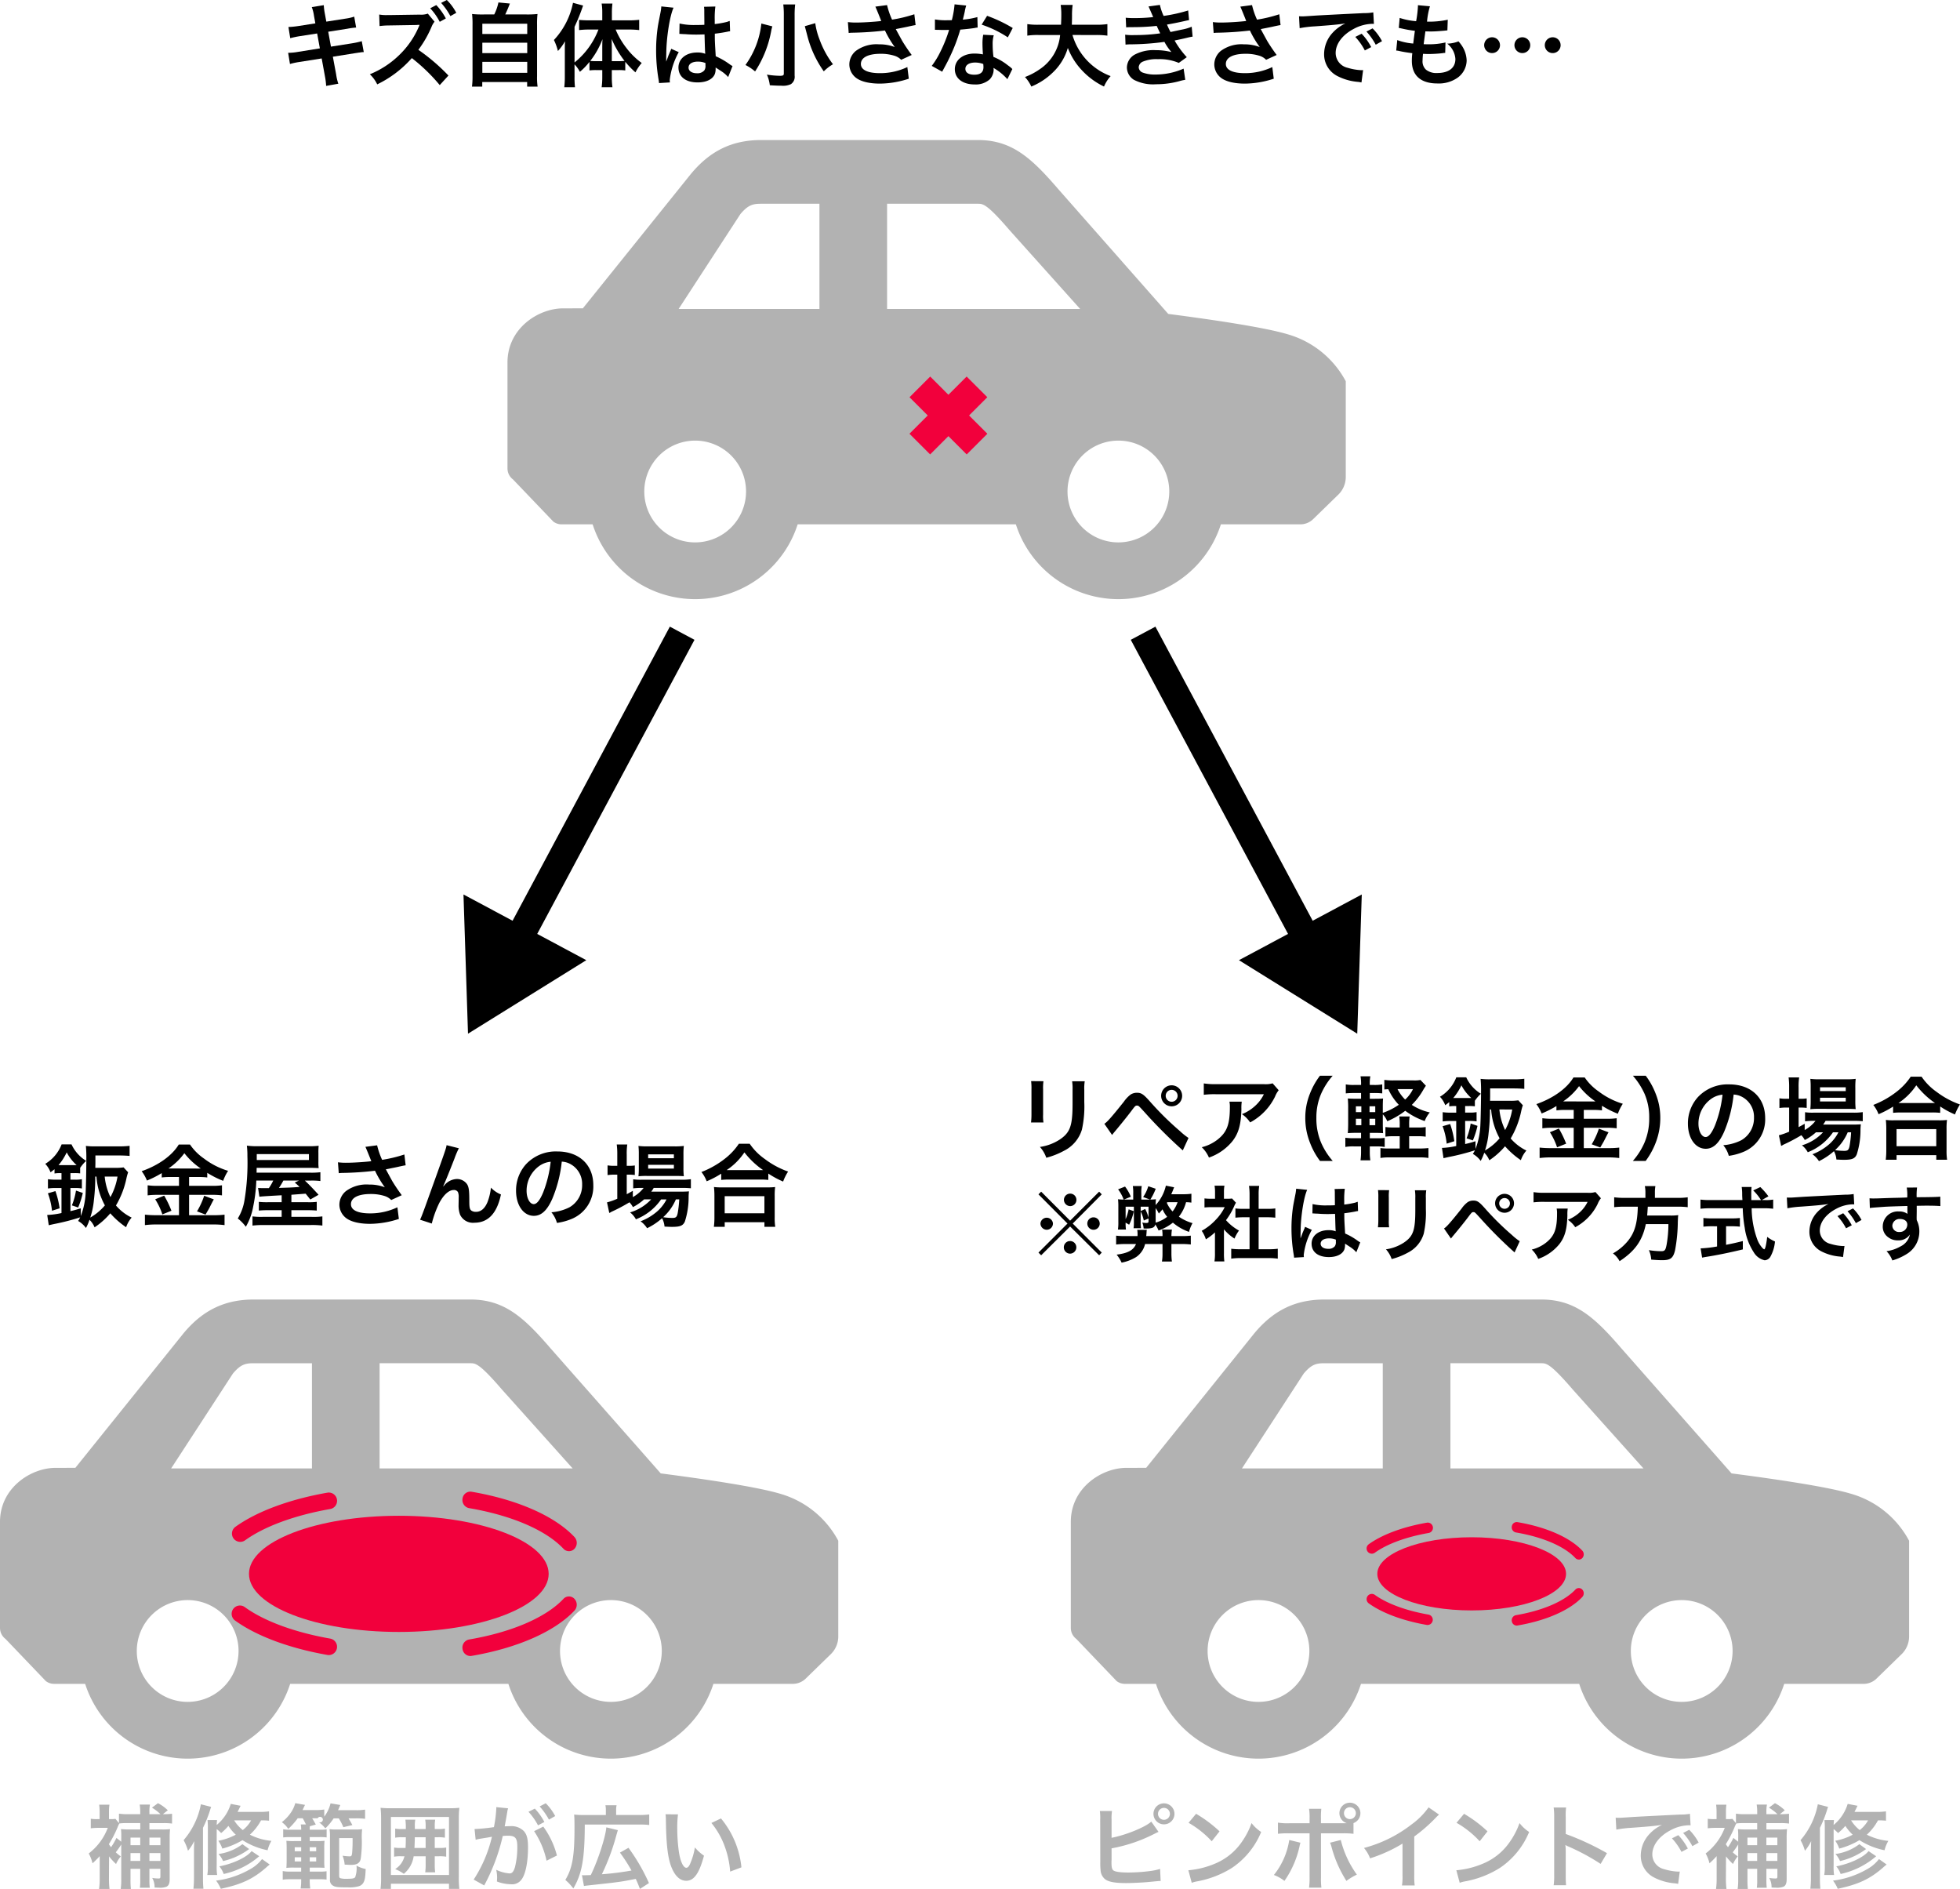 <svg xmlns="http://www.w3.org/2000/svg" width="436.967" height="421.037" viewBox="0 0 436.967 421.037">
  <g id="ban_sec03_img" transform="translate(-748.329 -3744.985)">
    <g id="グループ_2387" data-name="グループ 2387">
      <path id="パス_7374" data-name="パス 7374" d="M818.323,3748.47a8.591,8.591,0,0,0-.486-1.905l2.676-.426a13.679,13.679,0,0,0,.242,1.905l.324,1.763,4.276-.668a10.469,10.469,0,0,0,1.946-.446l.425,2.431a16.92,16.92,0,0,0-1.946.264l-4.275.669.608,3.322,4.762-.749a17.807,17.807,0,0,0,2.107-.466l.447,2.432a4.85,4.85,0,0,0-.933.1,1.517,1.517,0,0,0-.324.041c-.142.02-.4.06-.811.121l-4.823.77.731,3.931a11.246,11.246,0,0,0,.486,2.087l-2.716.486a15.329,15.329,0,0,0-.264-2.127l-.729-3.992-5.005.79a16.267,16.267,0,0,0-2.067.446l-.405-2.492a12.447,12.447,0,0,0,2.148-.2l4.924-.79-.608-3.323-3.769.588a21.588,21.588,0,0,0-2.229.465l-.4-2.493a18.44,18.44,0,0,0,2.228-.222l3.77-.588Z"/>
      <path id="パス_7375" data-name="パス 7375" d="M846.366,3763.951a39.923,39.923,0,0,0-6.22-6.018,24.507,24.507,0,0,1-7.721,5.856,7.578,7.578,0,0,0-1.641-2.25,20.3,20.3,0,0,0,6.647-4.377,19.3,19.3,0,0,0,4.215-6.1l.1-.224.061-.141a.584.584,0,0,1,.06-.183,3.832,3.832,0,0,1-.445.02l-.183.021-6.079.1a17.122,17.122,0,0,0-2.209.141l-.081-2.573a8.906,8.906,0,0,0,1.783.121h.487l6.768-.1a4.371,4.371,0,0,0,1.8-.222l1.5,1.8a4.081,4.081,0,0,0-.649,1.1,24.373,24.373,0,0,1-2.959,5.167,43.347,43.347,0,0,1,6.708,5.735Zm-.769-17.832a13.213,13.213,0,0,1,2.128,2.979l-1.359.75a13.662,13.662,0,0,0-2.127-3.02Zm3.14,2.452a14.87,14.87,0,0,0-2.066-2.938l1.276-.648a11.688,11.688,0,0,1,2.108,2.857Z"/>
      <path id="パス_7376" data-name="パス 7376" d="M858.518,3748.206a11.065,11.065,0,0,0,.932-2.674l2.553.243c-.365.972-.669,1.661-1.033,2.431h4.7a20.792,20.792,0,0,0,2.492-.1,19.4,19.4,0,0,0-.1,2.493v11.348a13.757,13.757,0,0,0,.122,2.349h-2.331v-1.033h-10.01v1.033h-2.29a17.4,17.4,0,0,0,.122-2.349V3750.6a19.968,19.968,0,0,0-.1-2.493,20.234,20.234,0,0,0,2.473.1Zm-2.655,4.357h10.01v-2.289h-10.01Zm0,4.256h10.01v-2.311h-10.01Zm0,4.4h10.01v-2.451h-10.01Z"/>
      <path id="パス_7377" data-name="パス 7377" d="M876.42,3762.087a18.3,18.3,0,0,0,.1,2.351H874.13a19.8,19.8,0,0,0,.122-2.371v-5.593c0-1.074,0-1.4.04-2.29a11.263,11.263,0,0,1-1.58,2.168,11.947,11.947,0,0,0-.892-2.451,16.96,16.96,0,0,0,4.255-8.288l2.25.608a44.274,44.274,0,0,1-1.905,4.741v7.944a17.339,17.339,0,0,0,5.329-7.335h-2.168a18.875,18.875,0,0,0-2.148.121v-2.27c.629.061,1.419.1,2.209.1H882.6v-1.844a11.464,11.464,0,0,0-.143-1.905h2.412a14.435,14.435,0,0,0-.122,1.925v1.824H888.5a19.323,19.323,0,0,0,2.33-.122v2.29a20.237,20.237,0,0,0-2.269-.121h-2.979a17.719,17.719,0,0,0,2.371,4.072,16.1,16.1,0,0,0,3.445,3.385,10.014,10.014,0,0,0-1.4,2.087,19.97,19.97,0,0,1-2.269-2.351v1.925a10.085,10.085,0,0,0-1.48-.081h-1.52v1.621a15.62,15.62,0,0,0,.142,2.209h-2.412a16.067,16.067,0,0,0,.143-2.209v-1.621h-1.419a10.008,10.008,0,0,0-1.439.081v-1.905a14.478,14.478,0,0,1-2.128,2.209,7.745,7.745,0,0,0-1.2-1.662Zm6.181-5.937c0-1.054,0-1.48.04-2.432a17.947,17.947,0,0,1-2.715,4.843,12.022,12.022,0,0,0,1.337.06H882.6Zm3.606,2.471a13.235,13.235,0,0,0,1.358-.06,22.045,22.045,0,0,1-2.878-4.9c.041,1.134.041,1.621.041,2.431v2.532Z"/>
      <path id="パス_7378" data-name="パス 7378" d="M895.251,3763.5a7.306,7.306,0,0,0-.1-.79,38.427,38.427,0,0,1-.547-6.443,36.266,36.266,0,0,1,.385-5.37c.1-.609.1-.609.547-2.9a10.863,10.863,0,0,0,.223-1.5v-.081l2.735.284c-.83,1.763-1.6,6.647-1.621,10.172-.019.73-.019.73-.019,1.054v.324a3.339,3.339,0,0,1-.021.426h.021c.1-.224.1-.224.243-.588.04-.142.141-.364.243-.688.182-.426.182-.426.385-.913a3.853,3.853,0,0,0,.243-.628l1.681.75a16.907,16.907,0,0,0-2.005,6.2,4.031,4.031,0,0,0,.04.547Zm4.58-13.272a14.6,14.6,0,0,0,3.668.324c.709,0,1.154,0,1.864-.041,0-1.2-.02-2.208-.02-3.039a5.729,5.729,0,0,0-.061-.973l2.533-.06a19.849,19.849,0,0,0-.142,2.978v.932a20.24,20.24,0,0,0,2.736-.486c.121-.041.121-.041.445-.163l.163-.04.081,2.29a3.431,3.431,0,0,0-.588.1c-.689.142-1.742.324-2.817.445v.446c0,1.134,0,1.175.2,4.58a16.2,16.2,0,0,1,3.181,1.843,3.812,3.812,0,0,0,.568.345l-.973,2.452a7.606,7.606,0,0,0-1.52-1.3c-.688-.446-1.155-.75-1.276-.831v.285a3.554,3.554,0,0,1-.162,1.134c-.467,1.2-1.885,1.905-3.851,1.905-2.654,0-4.275-1.256-4.275-3.324,0-1.965,1.723-3.343,4.175-3.343a4.8,4.8,0,0,1,1.8.284c-.06-.507-.081-1.5-.162-4.317-.81.021-1.3.041-1.823.041-.75,0-1.56-.02-2.513-.1-.284,0-.506-.021-.608-.021a3.061,3.061,0,0,0-.345-.02.933.933,0,0,0-.2-.02.367.367,0,0,0-.122.02Zm4.113,8.49c-1.3,0-2.107.507-2.107,1.338,0,.75.729,1.256,1.864,1.256a1.994,1.994,0,0,0,1.642-.628,1.7,1.7,0,0,0,.263-1.095v-.547A4.241,4.241,0,0,0,903.944,3758.723Z"/>
      <path id="パス_7379" data-name="パス 7379" d="M920.521,3750.861c-.042.1-.061.182-.082.243-.061.243-.061.264-.122.486a24.622,24.622,0,0,1-3.647,9.321,10.473,10.473,0,0,0-2.148-1.438,19.216,19.216,0,0,0,3.546-9.24Zm5.085-4.884a19.79,19.79,0,0,0-.121,2.473v13.394a1.963,1.963,0,0,1-.831,1.9,4.121,4.121,0,0,1-2.107.345c-.771,0-1.621-.04-2.594-.1a8.116,8.116,0,0,0-.648-2.371,20,20,0,0,0,2.9.263c.669,0,.871-.1.871-.486v-12.969a19.65,19.65,0,0,0-.121-2.452Zm4.479,4.175a15.8,15.8,0,0,0,.932,3.566,21.051,21.051,0,0,0,3.019,5.593,9.318,9.318,0,0,0-2.047,1.58,23.927,23.927,0,0,1-3.606-7.68c-.021-.081-.224-.871-.628-2.39Z"/>
      <path id="パス_7380" data-name="パス 7380" d="M937.359,3749.909a13.91,13.91,0,0,0,1.966.1c1.52,0,4.215-.183,5.471-.345-.344-.891-1.215-3.04-1.317-3.2l2.614-.344a16.972,16.972,0,0,0,1.115,3.243,30.994,30.994,0,0,0,4.965-1.2l.283,2.411c-.527.082-.75.142-1.438.284q-.456.121-2.98.608c.731,1.357,1.2,2.209,1.4,2.573.546.933,1.439,2.249,2.148,3.2l-2.351,1.074a3.569,3.569,0,0,0-1.4-.871,10.153,10.153,0,0,0-3.2-.466c-2.756,0-4.377.83-4.377,2.269,0,1.317,1.5,2.047,4.256,2.047a14.075,14.075,0,0,0,6.1-1.358l.325,2.594a20.923,20.923,0,0,1-6.424,1.094c-2.594,0-4.6-.547-5.633-1.54a3.774,3.774,0,0,1-1.2-2.735,3.943,3.943,0,0,1,1.459-3.02,7.745,7.745,0,0,1,5.167-1.459,9.412,9.412,0,0,1,3.505.608,22.555,22.555,0,0,1-2.188-3.688,70.8,70.8,0,0,1-7.193.487,7.287,7.287,0,0,0-.892.06Z"/>
      <path id="パス_7381" data-name="パス 7381" d="M963.735,3746.221a9.985,9.985,0,0,0-.324,1.357c-.1.487-.2.892-.426,1.784a17.484,17.484,0,0,0,3.243-.568l.06,2.33a4.035,4.035,0,0,0-.648.1c-.73.121-1.965.263-3.222.364a38.841,38.841,0,0,1-2.23,5.877c-.465.992-.648,1.358-1.417,2.776-.264.486-.264.486-.385.73l-2.33-1.3a18.543,18.543,0,0,0,1.965-3.242,31.183,31.183,0,0,0,1.905-4.783c-.912.02-1.034.02-1.277.02-.263,0-.385,0-.81-.02l-1.074-.02v-2.31a14.067,14.067,0,0,0,2.735.182c.243,0,.588,0,1.033-.02a20.734,20.734,0,0,0,.609-3.526Zm9.18,16.413a12.287,12.287,0,0,0-3.1-2.513c.021.183.04.325.04.406a3.228,3.228,0,0,1-.871,2.147,4.669,4.669,0,0,1-3.363,1.135c-2.676,0-4.418-1.337-4.418-3.4,0-2.046,1.8-3.485,4.377-3.485a10.052,10.052,0,0,1,1.885.182c-.061-.932-.1-1.723-.1-2.33a10.8,10.8,0,0,1,.162-2.047l2.351.122a6.77,6.77,0,0,0-.243,2.046,21.654,21.654,0,0,0,.182,2.776,12.672,12.672,0,0,1,3.2,1.865,8.046,8.046,0,0,1,.71.546,3.744,3.744,0,0,0,.3.285Zm-7.194-3.708c-1.318,0-2.168.547-2.168,1.4,0,.83.729,1.316,1.985,1.316,1.379,0,2.047-.567,2.047-1.7,0-.2-.04-.689-.04-.689A5.118,5.118,0,0,0,965.721,3758.926Zm7.295-5.613a24.775,24.775,0,0,0-5.836-2.837l1.216-1.966a31.937,31.937,0,0,1,5.714,2.716Z"/>
      <path id="パス_7382" data-name="パス 7382" d="M987.427,3752.785a13.935,13.935,0,0,0,8.51,9.161,8.331,8.331,0,0,0-1.479,2.33,16.481,16.481,0,0,1-5.005-3.709,15.189,15.189,0,0,1-3.059-4.9,12.266,12.266,0,0,1-3.3,5.431,15.028,15.028,0,0,1-4.843,3.182,7.929,7.929,0,0,0-1.418-2.128,14.492,14.492,0,0,0,3.282-1.723,10.3,10.3,0,0,0,4.56-7.64h-4.782a15.3,15.3,0,0,0-2.534.143v-2.574a16.045,16.045,0,0,0,2.554.142h4.964c.041-1.013.062-1.337.062-2.391a13.546,13.546,0,0,0-.143-2.027h2.675a15.246,15.246,0,0,0-.142,2.372c0,.831-.02,1.3-.041,2.046h5.37a16.9,16.9,0,0,0,2.554-.142v2.574a17.918,17.918,0,0,0-2.533-.143Z"/>
      <path id="パス_7383" data-name="パス 7383" d="M999.3,3748.936a17.153,17.153,0,0,0,1.945.081,36.02,36.02,0,0,0,4.174-.223c-.061-.162-.061-.162-.223-.527-.506-1.175-.791-1.8-.81-1.844l2.533-.345a11.782,11.782,0,0,0,.83,2.453,34.059,34.059,0,0,0,5.472-1.216l.2,2.148c-.2.04-.2.04-.689.142-1.358.324-3.607.769-4.235.85a18.114,18.114,0,0,0,.79,1.663c1.743-.366,2.675-.568,2.8-.588a10.327,10.327,0,0,0,1.925-.588l.2,2.209a12.683,12.683,0,0,0-1.277.263c-.831.2-1.5.344-1.986.446-.507.1-.507.1-.75.162a20.286,20.286,0,0,0,2.716,3.709l-1.783,1.276a10.9,10.9,0,0,0-4.661-.831,7.833,7.833,0,0,0-3.405.567,1.464,1.464,0,0,0-.871,1.237,1.337,1.337,0,0,0,.871,1.175,7.9,7.9,0,0,0,2.9.446,15.741,15.741,0,0,0,6.241-1.317l.365,2.492a9.739,9.739,0,0,0-1.317.3,19.522,19.522,0,0,1-5.188.689,9.262,9.262,0,0,1-4.944-.993,3.262,3.262,0,0,1-1.56-2.776,3.386,3.386,0,0,1,1.7-2.817,9.026,9.026,0,0,1,4.721-1.013,13.949,13.949,0,0,1,3.506.426,12.214,12.214,0,0,1-1.56-2.27,58.09,58.09,0,0,1-7.842.547c-.345.02-.486.02-.831.061l-.081-2.209a12.045,12.045,0,0,0,2.087.081,39.749,39.749,0,0,0,5.734-.385c-.121-.243-.2-.364-.364-.75-.2-.425-.264-.547-.426-.911a48.934,48.934,0,0,1-5.431.283c-.85,0-.952.021-1.378.041Z"/>
      <path id="パス_7384" data-name="パス 7384" d="M1018.725,3749.909a13.887,13.887,0,0,0,1.965.1c1.52,0,4.215-.183,5.471-.345-.344-.891-1.215-3.04-1.316-3.2l2.613-.344a16.968,16.968,0,0,0,1.115,3.243,30.992,30.992,0,0,0,4.965-1.2l.283,2.411c-.527.082-.75.142-1.438.284q-.456.121-2.98.608c.731,1.357,1.2,2.209,1.4,2.573.547.933,1.439,2.249,2.148,3.2l-2.35,1.074a3.572,3.572,0,0,0-1.4-.871,10.154,10.154,0,0,0-3.2-.466c-2.756,0-4.377.83-4.377,2.269,0,1.317,1.5,2.047,4.256,2.047a14.083,14.083,0,0,0,6.1-1.358l.324,2.594a20.923,20.923,0,0,1-6.424,1.094c-2.594,0-4.6-.547-5.633-1.54a3.778,3.778,0,0,1-1.2-2.735,3.943,3.943,0,0,1,1.459-3.02,7.747,7.747,0,0,1,5.167-1.459,9.421,9.421,0,0,1,3.506.608,22.529,22.529,0,0,1-2.189-3.688,70.8,70.8,0,0,1-7.193.487,7.287,7.287,0,0,0-.892.06Z"/>
      <path id="パス_7385" data-name="パス 7385" d="M1037.937,3748.612c.446.02.668.02.77.02.364,0,.364,0,3.344-.2,1.479-.081,4.944-.263,10.354-.526a10.905,10.905,0,0,0,2.087-.162l.142,2.573a3.028,3.028,0,0,0-.425-.021,9.067,9.067,0,0,0-4.013,1.095c-2.573,1.337-4.092,3.363-4.092,5.41a3.4,3.4,0,0,0,2.694,3.3,12.3,12.3,0,0,0,3.019.527c.021,0,.2,0,.406-.02l-.365,2.756c-.263-.061-.3-.061-.689-.121a12.2,12.2,0,0,1-4.741-1.338,5.422,5.422,0,0,1-2.9-4.884,7.056,7.056,0,0,1,1.925-4.762,8.963,8.963,0,0,1,2.816-2.047c-1.641.243-2.9.365-6.829.649a25.246,25.246,0,0,0-3.363.405Zm13.961,3.89a13.125,13.125,0,0,1,2.128,2.979l-1.418.75a13.671,13.671,0,0,0-2.128-3.02Zm3.142,2.452a14.949,14.949,0,0,0-2.067-2.938l1.357-.709a11.711,11.711,0,0,1,2.108,2.857Z"/>
      <path id="パス_7386" data-name="パス 7386" d="M1059.834,3753.92a13.29,13.29,0,0,0,3.566.771c.081-.73.264-2.087.366-2.837a26.49,26.49,0,0,1-2.9-.507c-.284-.061-.386-.081-.689-.142l.2-2.228a15.354,15.354,0,0,0,3.667.728,23.759,23.759,0,0,0,.405-3.363.907.907,0,0,0-.019-.2l2.694.244a16.5,16.5,0,0,0-.649,3.424,20.071,20.071,0,0,0,4.621-.426l-.081,2.371c-.263.021-.365.041-.811.081-1.459.122-2.107.162-2.837.162-.2,0-.385,0-1.256-.02-.2,1.479-.263,1.885-.385,2.857.608.021.77.021.993.021a16.233,16.233,0,0,0,3.871-.405l-.062,2.33a2.644,2.644,0,0,0-.607.06,29.311,29.311,0,0,1-3.04.183c-.324,0-.506,0-1.3-.04a14.324,14.324,0,0,0-.1,1.438,2.536,2.536,0,0,0,.75,2.087,3.687,3.687,0,0,0,2.513.75c2.573,0,4.053-1.135,4.053-3.121a4.72,4.72,0,0,0-1.824-3.424,7.473,7.473,0,0,0,2.513-.507,7.705,7.705,0,0,1,.952,1.277,6.288,6.288,0,0,1,.871,2.978,4.82,4.82,0,0,1-1.945,3.79,7.275,7.275,0,0,1-4.579,1.337c-3.688,0-5.694-1.762-5.694-5.025a13.864,13.864,0,0,1,.1-1.723c-1.216-.162-2.006-.283-2.816-.466a3.542,3.542,0,0,0-.771-.121Z"/>
      <path id="パス_7387" data-name="パス 7387" d="M1082.741,3755.055a1.763,1.763,0,1,1-1.762-1.763A1.764,1.764,0,0,1,1082.741,3755.055Zm6.748,0a1.763,1.763,0,1,1-1.762-1.763A1.765,1.765,0,0,1,1089.489,3755.055Zm6.769,0a1.764,1.764,0,1,1-1.763-1.763A1.765,1.765,0,0,1,1096.258,3755.055Z"/>
    </g>
    <g id="グループ_2388" data-name="グループ 2388">
      <path id="パス_7388" data-name="パス 7388" d="M761.762,4006.474a7.316,7.316,0,0,0-1.277.081v-.953c-.263.224-.446.365-.891.689a5.6,5.6,0,0,0-1.176-1.884,8.7,8.7,0,0,0,3.647-4.336h2.209a8.446,8.446,0,0,0,3.263,3.668,9.292,9.292,0,0,0-1.338,1.559v1.237a8.966,8.966,0,0,0-1.256-.061h-.912v1.459h.871a7.855,7.855,0,0,0,1.683-.1v2.068a8.521,8.521,0,0,0-1.683-.1h-.871v5.147c.79-.182,1.2-.284,2.31-.628v1.722a16.651,16.651,0,0,0,1.095-5.511c.06-1.034.141-4.965.141-7.2a26.966,26.966,0,0,0-.1-2.918,15.734,15.734,0,0,0,2.209.1h5.147a18.774,18.774,0,0,0,2.391-.121v2.249c-.689-.061-1.5-.1-2.33-.1H769.6v1.784l-.021.972h4.276a12.041,12.041,0,0,0,2.027-.1l1.012,1.093a11.7,11.7,0,0,0-.364,1.3,19.866,19.866,0,0,1-2.35,6.1,10.9,10.9,0,0,0,3.5,2.7,6.351,6.351,0,0,0-1.235,2.148,18.706,18.706,0,0,1-3.526-3.1,16.808,16.808,0,0,1-3.506,3.121,4.747,4.747,0,0,0-1.135-1.682,9.779,9.779,0,0,1-.79,1.824,5.491,5.491,0,0,0-1.742-1.561,8.832,8.832,0,0,0,.466-.81,50.169,50.169,0,0,1-5.755,1.479c-.568.121-.811.183-1.257.283l-.344-2.289a17.922,17.922,0,0,0,3.182-.426V4009.8h-1.055a12.433,12.433,0,0,0-1.965.1v-2.068a12.364,12.364,0,0,0,1.986.1h1.034v-1.459Zm-1.844,8.389a15.472,15.472,0,0,0-.912-3.891l1.681-.486a19.594,19.594,0,0,1,.933,3.83Zm1.823-10.172h3.668a10.3,10.3,0,0,1-2.209-2.837,12.71,12.71,0,0,1-1.823,2.837Zm2.614,8.976a14.641,14.641,0,0,0,.913-3.3l1.519.526a19.181,19.181,0,0,1-1.033,3.242Zm5.208-6.424a41.27,41.27,0,0,1-.3,5.25,17.268,17.268,0,0,1-.811,3.89,12.177,12.177,0,0,0,3.263-2.716,15.585,15.585,0,0,1-1.884-6.424Zm2.108,0a13.481,13.481,0,0,0,1.276,4.581,14.516,14.516,0,0,0,1.581-4.581Z"/>
      <path id="パス_7389" data-name="パス 7389" d="M786.372,4007.345a14.2,14.2,0,0,0-1.986.1v-.973a22.024,22.024,0,0,1-3.3,1.661,9,9,0,0,0-1.176-2.087c3.77-1.317,6.809-3.506,8.268-5.937h2.512a12,12,0,0,0,3.122,3.121,16.761,16.761,0,0,0,5.37,2.735,10.34,10.34,0,0,0-1.1,2.229,20.542,20.542,0,0,1-3.546-1.784v1.035a13.843,13.843,0,0,0-1.986-.1h-2.067v1.966h5.127a14.374,14.374,0,0,0,2.208-.122v2.249a16.206,16.206,0,0,0-2.228-.121h-5.107v4.539H796a19.234,19.234,0,0,0,2.391-.121v2.33a18.565,18.565,0,0,0-2.432-.143H783.149a19.837,19.837,0,0,0-2.512.143v-2.33a22.184,22.184,0,0,0,2.512.121h5.086v-4.539h-4.8a16.832,16.832,0,0,0-2.189.121v-2.249a14.937,14.937,0,0,0,2.209.122h4.781v-1.966Zm-1.439,4.154a23.48,23.48,0,0,1,1.621,3.364l-2.027.81a14.706,14.706,0,0,0-1.6-3.363Zm1.378-6.059,6.282.02c.181,0,.181,0,.486-.02a15.957,15.957,0,0,1-3.647-3.405,14.3,14.3,0,0,1-3.546,3.405Zm9.686,6.89c-.264.466-.264.466-1.014,1.946-.06.121-.141.262-.83,1.438l-1.905-.71a16.963,16.963,0,0,0,1.6-3.484Z"/>
      <path id="パス_7390" data-name="パス 7390" d="M811.123,4011.418c-.121,0-.121,0-1.6.081-2.086.121-3.039.183-3.363.244l-.3-1.966a7.505,7.505,0,0,0,.892.04h1.521a11.324,11.324,0,0,0,.972-1.682H805.47a33.541,33.541,0,0,1-.69,5.775,13.845,13.845,0,0,1-1.64,4.519,9.788,9.788,0,0,0-1.8-1.844,11.065,11.065,0,0,0,1.479-3.971,50.522,50.522,0,0,0,.668-9.95,17.838,17.838,0,0,0-.121-2.31,18.09,18.09,0,0,0,2.655.122h11.125a16.381,16.381,0,0,0,2.228-.1,13.925,13.925,0,0,0-.06,1.621v1.906a10.63,10.63,0,0,0,.06,1.459c-.749-.041-1.316-.062-2.168-.062H805.551l-.021,1.074h11.875a15.751,15.751,0,0,0,2.351-.1v1.966a15.12,15.12,0,0,0-2.149-.1H816.29c.771.709,1.683,1.642,3.061,3.161l-1.844,1.054-1.034-1.3-3.181.243v1.662h3.627a13.571,13.571,0,0,0,2.026-.081v1.946a19.909,19.909,0,0,0-2.047-.081h-3.606v1.479h4.457a15.639,15.639,0,0,0,2.452-.1v2.047a17.714,17.714,0,0,0-2.694-.122H807.172a20.118,20.118,0,0,0-2.554.122v-2.047a15.417,15.417,0,0,0,2.352.1h4.153v-1.479h-3a20,20,0,0,0-2.087.081v-1.946a15.96,15.96,0,0,0,2.108.081h2.978Zm6.079-7.862v-1.317H805.571v1.317Zm-5.693,4.579a17.673,17.673,0,0,1-.993,1.642c1.621-.061,2.654-.081,3.08-.122.162,0,.669-.04,1.519-.1a14.08,14.08,0,0,0-1.074-.973l.933-.446Z"/>
      <path id="パス_7391" data-name="パス 7391" d="M823.671,4004.063a14.065,14.065,0,0,0,1.966.1c1.519,0,4.215-.182,5.471-.344-.344-.891-1.216-3.039-1.317-3.2l2.614-.345a16.974,16.974,0,0,0,1.115,3.242,30.77,30.77,0,0,0,4.963-1.195l.285,2.411c-.527.081-.75.142-1.439.284q-.457.122-2.978.607c.728,1.359,1.2,2.209,1.4,2.574.548.932,1.439,2.25,2.148,3.2l-2.35,1.074a3.589,3.589,0,0,0-1.4-.872,10.148,10.148,0,0,0-3.2-.466c-2.756,0-4.377.831-4.377,2.27,0,1.317,1.5,2.047,4.255,2.047a14.08,14.08,0,0,0,6.1-1.358l.324,2.594a20.948,20.948,0,0,1-6.424,1.094c-2.594,0-4.6-.547-5.634-1.54a3.785,3.785,0,0,1-1.2-2.736,3.941,3.941,0,0,1,1.459-3.019,7.748,7.748,0,0,1,5.168-1.459,9.419,9.419,0,0,1,3.505.608,22.418,22.418,0,0,1-2.189-3.688,70.541,70.541,0,0,1-7.193.486,7.367,7.367,0,0,0-.891.061Z"/>
      <path id="パス_7392" data-name="パス 7392" d="M847.183,4009.432l.385-.445a3.8,3.8,0,0,1,2.615-1.2,2.744,2.744,0,0,1,2.269,1.155c.4.648.506,1.378.506,3.709,0,1.459.081,1.863.446,2.168a1.711,1.711,0,0,0,1.074.283c1.074,0,1.945-.75,2.533-2.168a12.676,12.676,0,0,0,.77-3.222,6.343,6.343,0,0,0,2.229,1.52c-.871,4.194-2.857,6.3-5.917,6.3a3.171,3.171,0,0,1-3.182-1.762,5.873,5.873,0,0,1-.344-2.249v-.2c.02-.73.02-1.216.02-1.418a2.758,2.758,0,0,0-.162-1.2,1,1,0,0,0-.911-.466c-1.095,0-2.23,1.013-3.222,2.836a23.308,23.308,0,0,0-1.7,4.641l-2.613-.851c.283-.587.465-1.074,1.114-2.837,4.661-12.949,4.661-12.949,4.8-13.78l2.735.69a19.581,19.581,0,0,0-.993,2.33c-1.156,2.959-2.046,5.168-2.492,6.12Z"/>
      <path id="パス_7393" data-name="パス 7393" d="M871.464,4012.188c-1.155,2.614-2.452,3.809-4.114,3.809-2.31,0-3.972-2.35-3.972-5.612a8.71,8.71,0,0,1,2.229-5.9,9.1,9.1,0,0,1,6.971-2.837c4.863,0,8.025,2.959,8.025,7.517a7.809,7.809,0,0,1-4.924,7.559,13.266,13.266,0,0,1-3.182.851,6.487,6.487,0,0,0-1.236-2.371,10.767,10.767,0,0,0,4.032-1.114,5.673,5.673,0,0,0,2.817-5.066,5.018,5.018,0,0,0-2.493-4.5,4.414,4.414,0,0,0-2.046-.609A29.312,29.312,0,0,1,871.464,4012.188Zm-2.98-7.254a6.784,6.784,0,0,0-2.755,5.471c0,1.662.709,2.978,1.6,2.978.669,0,1.358-.85,2.088-2.594a26.724,26.724,0,0,0,1.682-6.848A5.161,5.161,0,0,0,868.484,4004.934Z"/>
      <path id="パス_7394" data-name="パス 7394" d="M891.924,4012.33a11.716,11.716,0,0,1-2.493,1.722,4.657,4.657,0,0,0-.77-1.073,38.308,38.308,0,0,1-4.032,2.127,2.536,2.536,0,0,1-.264.162.93.93,0,0,0-.2.1l-.507-2.371a14.5,14.5,0,0,0,2.29-.81v-5.369h-.588a9.9,9.9,0,0,0-1.581.1v-2.168a9.093,9.093,0,0,0,1.6.1h.568v-2.513a15.991,15.991,0,0,0-.122-2.25h2.351a13.6,13.6,0,0,0-.121,2.27v2.493h.364a8.76,8.76,0,0,0,1.438-.081v2.127a10.449,10.449,0,0,0-1.418-.08h-.384v4.356c.547-.284.709-.386,1.357-.75v1.4a8.015,8.015,0,0,0,2.411-2.047h-.446a14.471,14.471,0,0,0-1.884.1v-2.026a11.272,11.272,0,0,0,1.9.1h8.856a13.415,13.415,0,0,0,2.107-.122v2.027a19.821,19.821,0,0,0-2.087-.081h-6.2a7.027,7.027,0,0,1-.547.831h6.444c.993,0,1.379-.021,1.966-.061a11.814,11.814,0,0,0-.081,1.2,17.652,17.652,0,0,1-.831,5.511c-.406.932-1.054,1.2-2.837,1.2-.547,0-.912-.021-1.7-.061a4.918,4.918,0,0,0-.547-1.864,14.588,14.588,0,0,1-3.343,2.228,5.567,5.567,0,0,0-1.459-1.54,12.336,12.336,0,0,0,3.687-2.188,9.036,9.036,0,0,0,2.108-2.695h-1.216a12.211,12.211,0,0,1-5.613,4.438,5.006,5.006,0,0,0-1.3-1.54,10.54,10.54,0,0,0,4.7-2.9Zm.607-5.228a14.6,14.6,0,0,0-1.864.081,18.033,18.033,0,0,0,.081-1.966v-2.958a15.731,15.731,0,0,0-.081-1.845,14.111,14.111,0,0,0,2.047.1h5.9a15.084,15.084,0,0,0,2.168-.1,16.638,16.638,0,0,0-.08,2.007v2.8a15.883,15.883,0,0,0,.08,1.945c-.424-.04-1.033-.06-1.843-.06Zm.3-3.951h5.735v-.852h-5.735Zm0,2.309h5.735v-.831h-5.735Zm6.181,6.87a11.3,11.3,0,0,1-2.837,3.971,14.109,14.109,0,0,0,2.088.162c.749,0,.972-.2,1.154-1.073a24.756,24.756,0,0,0,.345-3.06Z"/>
      <path id="パス_7395" data-name="パス 7395" d="M909.123,4006.595a20.526,20.526,0,0,1-3.242,1.7,7.857,7.857,0,0,0-1.175-2.066,20.255,20.255,0,0,0,5.167-2.918,14.16,14.16,0,0,0,3.182-3.385h2.411a13.235,13.235,0,0,0,3.4,3.425,19.011,19.011,0,0,0,5.167,2.776,11,11,0,0,0-1.114,2.229,19.752,19.752,0,0,1-3.3-1.783v1.418a14.97,14.97,0,0,0-1.824-.081h-6.93a15.5,15.5,0,0,0-1.743.081Zm-1.642,11.855a16.029,16.029,0,0,0,.123-2.149v-4.721a18.184,18.184,0,0,0-.1-2.005,12.927,12.927,0,0,0,1.743.08h10.132a13.458,13.458,0,0,0,1.763-.08,13.784,13.784,0,0,0-.1,2.005v4.742a12.7,12.7,0,0,0,.122,2.128h-2.411v-1.034h-8.855v1.034Zm2.413-3.02h8.855v-3.81h-8.855Zm7.882-9.625h.689a18.508,18.508,0,0,1-4.175-3.951,14.187,14.187,0,0,1-3.971,3.951h7.457Z"/>
    </g>
    <g id="グループ_2389" data-name="グループ 2389">
      <path id="パス_7396" data-name="パス 7396" d="M772.643,4159.4l-.021,4.3a18.853,18.853,0,0,0,.122,2.33h-2.331a15.6,15.6,0,0,0,.143-2.311v-5a19.385,19.385,0,0,1-1.6,1.6,8.161,8.161,0,0,0-.85-2.189,13.014,13.014,0,0,0,4.254-5.713h-2.127a14.331,14.331,0,0,0-1.662.1v-2.128a8.745,8.745,0,0,0,1.5.081h.466v-1.641a11.484,11.484,0,0,0-.1-1.581h2.29a10.965,10.965,0,0,0-.1,1.52v1.7h.4a5.185,5.185,0,0,0,1.035-.06l.79.952v-2.108a12.431,12.431,0,0,0,1.985.122h2.756v-.406a10.318,10.318,0,0,0-.121-1.742h2.289a8.46,8.46,0,0,0-.121,1.742v.406h2.472a10.507,10.507,0,0,0-1.905-1.459l1.337-.994a8.641,8.641,0,0,1,2.189,1.581l-1.094.872h.122a17.236,17.236,0,0,0,1.925-.1v2.187a12.956,12.956,0,0,0-1.925-.1H781.64v1.418h2.776a13.273,13.273,0,0,0,1.823-.081,19.076,19.076,0,0,0-.081,2.088v9.078c0,.89-.2,1.4-.688,1.661a3.992,3.992,0,0,1-1.764.223c-.2,0-.425,0-.911-.04a4.144,4.144,0,0,0-.527-2.128,8.49,8.49,0,0,0,1.419.122c.324,0,.4-.082.4-.487v-1.662H781.64v2.351a14.394,14.394,0,0,0,.081,1.864h-2.209a11.342,11.342,0,0,0,.081-1.844v-2.371h-2.168v2.249a18.746,18.746,0,0,0,.081,2.23h-2.27a13.357,13.357,0,0,0,.122-2.209v-7.7a19.443,19.443,0,0,1-1.216,1.743,8.439,8.439,0,0,0,1.115.911,6.776,6.776,0,0,0-1.054,1.7,14,14,0,0,1-1.56-1.7Zm2.29-7.944a6.171,6.171,0,0,0-.406.873,25.225,25.225,0,0,1-1.924,3.728,5.522,5.522,0,0,0,.486.669,14.017,14.017,0,0,0,1.2-2.067l1.074.85v-.749a16.285,16.285,0,0,0-.061-2.067,17.39,17.39,0,0,0,2.026.081h2.27v-1.418h-2.938a13.741,13.741,0,0,0-1.722.081Zm4.66,4.824v-1.682h-2.168v1.682Zm0,3.506v-1.744h-2.168v1.744Zm4.5-3.506v-1.682H781.64v1.682Zm0,3.506v-1.744H781.64v1.744Z" fill="#b2b2b2"/>
      <path id="パス_7397" data-name="パス 7397" d="M791.575,4157.774c0-.992.02-1.5.061-2.411a10.57,10.57,0,0,1-1.4,2.169,10.221,10.221,0,0,0-.972-2.372,17.057,17.057,0,0,0,3.849-8l2.29.586c-.121.325-.121.325-.3.913a27.088,27.088,0,0,1-1.52,3.749v11.144a21.138,21.138,0,0,0,.1,2.432h-2.23a21.377,21.377,0,0,0,.122-2.432Zm16.737-6.95a15.025,15.025,0,0,0-1.783-.081,12.031,12.031,0,0,1-2.492,3.2,13.609,13.609,0,0,0,4.8,1.378,7.949,7.949,0,0,0-.851,2.087,16.286,16.286,0,0,1-5.592-2.25,17.236,17.236,0,0,1-4.5,1.885,7,7,0,0,0-.892-1.743,13.436,13.436,0,0,0,3.891-1.357,10.052,10.052,0,0,1-1.641-1.966,12.19,12.19,0,0,1-1.621,1.6,7.836,7.836,0,0,0-.993-.891v8.166a12.009,12.009,0,0,0,.1,2.067h-2.188a11.217,11.217,0,0,0,.121-2.107v-8.247a14.56,14.56,0,0,0-.081-1.885h2.128c-.041.345-.061.588-.081,1.094a9.777,9.777,0,0,0,3.14-4.7l2.189.425c-.324.669-.446.912-.668,1.358h4.741a13.247,13.247,0,0,0,2.269-.121Zm.142,9.767c-.243.2-.486.385-.79.669-2.918,2.553-5.472,3.748-10.111,4.741a7.889,7.889,0,0,0-1.054-1.823,20.176,20.176,0,0,0,7.68-2.594,8.456,8.456,0,0,0,2.573-2.209Zm-4.579-3.445c-.183.122-.183.122-.729.507a15.579,15.579,0,0,1-5.086,2.168,5.775,5.775,0,0,0-1.014-1.58,11.183,11.183,0,0,0,5.329-2.189Zm2.249,1.6a18.072,18.072,0,0,1-7.923,3.953,5.367,5.367,0,0,0-.972-1.7c3.08-.587,6.16-2.046,7.193-3.4Zm-5.593-8a8.332,8.332,0,0,0,1.925,2.167,7.145,7.145,0,0,0,1.864-2.167Z" fill="#b2b2b2"/>
      <path id="パス_7398" data-name="パス 7398" d="M814.706,4150.277a16.064,16.064,0,0,1-2.107,2.371,5.673,5.673,0,0,0-1.44-1.5,9,9,0,0,0,1.987-2.087,6.994,6.994,0,0,0,1.012-2.149l2.169.386c-.284.587-.284.587-.548,1.155h2.878a12.625,12.625,0,0,0,1.965-.122v1.581a7.978,7.978,0,0,0,1.4-2.959l2.167.366c-.3.728-.3.728-.486,1.154h3.811a11.679,11.679,0,0,0,2.208-.121v2.047a15.522,15.522,0,0,0-2.128-.1h-1.56c.446.75.73,1.237.851,1.5l-2.006.466a13.948,13.948,0,0,0-1.014-1.965H822.71a12.937,12.937,0,0,1-1.844,2.229,7.612,7.612,0,0,0-1.479-1.4.622.622,0,1,0-.243-.85h-1.216c.262.425.405.688.81,1.4l-1.338.385c-.02.3-.02.364-.02.77h2.29a8.918,8.918,0,0,0,1.479-.082v1.8a9.746,9.746,0,0,0-1.479-.081h-2.29v.892h1.5a15.782,15.782,0,0,0,1.8-.061,17.4,17.4,0,0,0-.062,1.763v2.533a14.448,14.448,0,0,0,.062,1.723c-.366-.021-.852-.041-1.663-.041H817.38v.891h2.269a9.066,9.066,0,0,0,1.48-.081v1.864a8.937,8.937,0,0,0-1.459-.081h-2.29v.162a11.977,11.977,0,0,0,.122,1.906h-2.148a11.8,11.8,0,0,0,.122-1.906v-.162h-2.615a9.188,9.188,0,0,0-1.5.1v-1.925a7.935,7.935,0,0,0,1.479.121h2.635v-.891h-1.5a14.7,14.7,0,0,0-1.8.06c.04-.506.06-.992.06-1.783v-2.451c0-.933-.02-1.216-.06-1.8a14.825,14.825,0,0,0,1.823.061h1.48v-.892h-2.635a9.874,9.874,0,0,0-1.377.081v-1.823a7.036,7.036,0,0,0,1.4.1h2.615a6.311,6.311,0,0,0-.1-1.175h1.155c-.182-.366-.425-.852-.709-1.378Zm-.669,6.464v.891h1.439v-.891Zm0,2.229v.932h1.439v-.932Zm3.343-1.338h1.439v-.891H817.38Zm0,2.27h1.439v-.932H817.38Zm6.566-5.208v8.369c0,.385.061.507.3.588a4.675,4.675,0,0,0,1.357.121c1.3,0,1.682-.08,1.906-.344a5.9,5.9,0,0,0,.3-2.594,6.553,6.553,0,0,0,2.046.75c-.08,1.864-.181,2.492-.526,3.08a1.733,1.733,0,0,1-.952.749,7.506,7.506,0,0,1-2.533.264c-2.168,0-2.715-.06-3.222-.345a1.385,1.385,0,0,1-.73-1.4v-9.442a9.441,9.441,0,0,0-.1-1.784,10.9,10.9,0,0,0,1.662.081h3.91a11.87,11.87,0,0,0,1.7-.081,15.107,15.107,0,0,0-.081,2.148,25.574,25.574,0,0,1-.243,4.5c-.2.932-.851,1.317-2.168,1.317q-.213,0-1.4-.06a7.147,7.147,0,0,0-.466-1.987,10.593,10.593,0,0,0,1.58.142c.386,0,.467-.121.548-.77a32.045,32.045,0,0,0,.1-3.3Z" fill="#b2b2b2"/>
      <path id="パス_7399" data-name="パス 7399" d="M848.43,4166.022v-1.155H835.481v1.155h-2.31a21.142,21.142,0,0,0,.122-2.635v-13.009a21.394,21.394,0,0,0-.122-2.431,20.842,20.842,0,0,0,2.391.1h12.787a20.843,20.843,0,0,0,2.391-.1,20.619,20.619,0,0,0-.122,2.431v13.03a20.084,20.084,0,0,0,.122,2.614Zm-12.949-3.1H848.43v-12.928H835.481Zm2.229-4.175a7.625,7.625,0,0,0-1.52.1V4156.8a7.551,7.551,0,0,0,1.52.1h1.034c.04-.83.061-1.277.061-2.391h-.831a7.927,7.927,0,0,0-1.54.1v-2.028a7.284,7.284,0,0,0,1.54.1h.831v-.628a11.3,11.3,0,0,0-.1-1.459h2.209a6.07,6.07,0,0,0-.1,1.337v.75h2.411v-.608a7.682,7.682,0,0,0-.1-1.479h2.229a7.434,7.434,0,0,0-.1,1.479v.608h.668a7.971,7.971,0,0,0,1.6-.1v2.028a8.27,8.27,0,0,0-1.6-.1h-.668v2.391h.952a7.961,7.961,0,0,0,1.6-.1v2.047a8.285,8.285,0,0,0-1.6-.1h-.952v1.825a11.022,11.022,0,0,0,.1,1.762h-2.229a11.479,11.479,0,0,0,.1-1.762v-1.825h-2.674a6.213,6.213,0,0,1-2.19,3.912,9.828,9.828,0,0,0-1.924-1.054,4.676,4.676,0,0,0,2.067-2.858Zm3.1-4.234c-.021,1.135-.04,1.58-.082,2.391h2.493v-2.391Z" fill="#b2b2b2"/>
      <path id="パス_7400" data-name="パス 7400" d="M861.405,4148.959c-.1.588-.243,1.419-.446,2.513-.061.345-.061.345-.121.608.607-.02.891-.041,1.256-.041a3.925,3.925,0,0,1,3,1.075c.689.769.953,1.742.953,3.587,0,3.485-.588,6.26-1.561,7.375a2.568,2.568,0,0,1-2.25.913,9.39,9.39,0,0,1-3.12-.609c.021-.385.04-.688.04-.891a7.612,7.612,0,0,0-.2-1.723,8.494,8.494,0,0,0,2.958.81c.588,0,.912-.384,1.217-1.377a18.027,18.027,0,0,0,.526-4.621c0-1.864-.466-2.411-2.026-2.411-.426,0-.75.021-1.216.061a43.5,43.5,0,0,1-4.134,11.023l-2.35-1.3A29.817,29.817,0,0,0,858,4154.41c-.3.041-.3.041-.953.163l-1.844.3c-.324.062-.547.122-.83.2l-.244-2.391a41.338,41.338,0,0,0,4.316-.426,28.571,28.571,0,0,0,.528-4.093v-.364l2.633.263a4.915,4.915,0,0,0-.162.628Zm6.16-.83a13.074,13.074,0,0,1,2.127,2.979l-1.418.75a13.673,13.673,0,0,0-2.128-3.02Zm1.885,4.012a18.851,18.851,0,0,1,3.039,6.443l-2.31,1.156a18.922,18.922,0,0,0-2.776-6.585Zm1.256-1.561a14.892,14.892,0,0,0-2.066-2.937l1.357-.71a11.722,11.722,0,0,1,2.107,2.857Z" fill="#b2b2b2"/>
      <path id="パス_7401" data-name="パス 7401" d="M883.4,4148.534a4.9,4.9,0,0,0-.1-1.155h2.492a4.8,4.8,0,0,0-.1,1.2v.972h5.026a16.988,16.988,0,0,0,2.35-.121v2.35a17.122,17.122,0,0,0-2.35-.1H878.7c-.02,7.6-.607,10.943-2.553,14.245a11.077,11.077,0,0,0-1.783-1.9c1.58-2.614,2.046-5.289,2.046-11.672,0-1.52-.02-2.189-.081-2.9a15.753,15.753,0,0,0,2.108.1H883.4Zm-5.329,14.427a4.77,4.77,0,0,0,.527.021c.243,0,1.013-.021,1.439-.04,1.58-3.182,3.322-8.573,3.465-10.639l2.573.628c-.162.527-.182.628-.324,1.095a48.311,48.311,0,0,1-3.242,8.733,63.3,63.3,0,0,0,6.606-.831,35.95,35.95,0,0,0-2.574-3.992l1.905-1.073a42.388,42.388,0,0,1,4.56,7.862l-2.007,1.3c-.405-1.054-.547-1.4-.932-2.23-2.817.548-2.979.568-5.167.852-.466.06-2.351.263-5.673.628-.366.041-.487.06-.71.1Z" fill="#b2b2b2"/>
      <path id="パス_7402" data-name="パス 7402" d="M899.48,4149.406a23.613,23.613,0,0,0-.162,3.08,37.9,37.9,0,0,0,.385,5.43c.345,2.108.993,3.4,1.642,3.4.3,0,.588-.3.831-.871a14.984,14.984,0,0,0,1.073-3.668,10.035,10.035,0,0,0,2.027,1.843c-1.054,3.951-2.229,5.593-3.952,5.593-1.357,0-2.452-.993-3.262-2.938-.831-2.027-1.2-4.965-1.277-10.578a9.581,9.581,0,0,0-.081-1.3Zm9.585.911a20.2,20.2,0,0,1,4.559,10.9l-2.512.952a20.58,20.58,0,0,0-1.3-5.856,17.7,17.7,0,0,0-2.878-4.985Z" fill="#b2b2b2"/>
    </g>
    <g id="グループ_2390" data-name="グループ 2390">
      <path id="パス_7403" data-name="パス 7403" d="M996.144,4154.633c3.06-.567,7.539-2.371,8.855-3.606l1.621,2.29a2.867,2.867,0,0,0-.426.181l-.526.264a34.326,34.326,0,0,1-9.524,3.222v2.675a2,2,0,0,0-.02.324c0,1.135.081,1.581.364,1.864.345.345,1.5.527,3.466.527a38.3,38.3,0,0,0,4.7-.324,12.066,12.066,0,0,0,2.31-.486l.122,2.694c-.426,0-.527.021-2.676.224-1.2.121-3.748.243-4.984.243-2.553,0-3.951-.264-4.742-.871a2.8,2.8,0,0,1-.993-2.068,15.223,15.223,0,0,1-.06-1.864l-.021-9.4a10.711,10.711,0,0,0-.081-1.864h2.715a10.291,10.291,0,0,0-.1,1.884Zm14.023-5.349a2.341,2.341,0,1,1-2.352-2.331A2.353,2.353,0,0,1,1010.167,4149.284Zm-3.668,0a1.327,1.327,0,1,0,1.316-1.317A1.314,1.314,0,0,0,1006.5,4149.284Z" fill="#b2b2b2"/>
      <path id="パス_7404" data-name="パス 7404" d="M1013.265,4161.868a19.348,19.348,0,0,0,6-1.5,13.539,13.539,0,0,0,6.018-4.964,16.9,16.9,0,0,0,2.067-4.053,8.714,8.714,0,0,0,2.148,1.985,17.78,17.78,0,0,1-6.424,7.944,21.881,21.881,0,0,1-7.72,3.04,7.137,7.137,0,0,0-1.337.344Zm1.722-12.584a28.69,28.69,0,0,1,5.228,3.911l-1.742,2.209a21.337,21.337,0,0,0-5.167-4.115Z" fill="#b2b2b2"/>
      <path id="パス_7405" data-name="パス 7405" d="M1038.248,4155.728c-.041.121-.061.243-.081.283,0,.041-.041.162-.081.345a21.426,21.426,0,0,1-3.4,7.883,8.828,8.828,0,0,0-2.351-1.318,16.443,16.443,0,0,0,3.424-7.8Zm9.22-4.337c.426,0,.628,0,1.114-.02a2.332,2.332,0,0,1,.689-4.559,2.34,2.34,0,0,1,.811,4.539v2.391a17.316,17.316,0,0,0-2.573-.1h-4.682v9.827a15.653,15.653,0,0,0,.1,2.27h-2.756a15.113,15.113,0,0,0,.121-2.29v-9.807h-4.5a17.148,17.148,0,0,0-2.553.1v-2.493a12.96,12.96,0,0,0,2.594.142h4.457v-1.135a11.527,11.527,0,0,0-.121-2.087h2.735a16.306,16.306,0,0,0-.081,2.148v1.074Zm-.223,3.728a22.347,22.347,0,0,0,3.586,7.721,13.434,13.434,0,0,0-2.33,1.4,27.034,27.034,0,0,1-3.323-7.579,5.247,5.247,0,0,0-.324-.932Zm.709-5.977a1.327,1.327,0,1,0,2.654,0,1.327,1.327,0,0,0-2.654,0Z" fill="#b2b2b2"/>
      <path id="パス_7406" data-name="パス 7406" d="M1069.156,4149.466a8.525,8.525,0,0,0-.749.709,35.829,35.829,0,0,1-4.783,4.175V4163a15.313,15.313,0,0,0,.1,2.249h-2.837a11.414,11.414,0,0,0,.122-2.188v-7.133a32.833,32.833,0,0,1-7.235,3.283,7.627,7.627,0,0,0-1.357-2.31,29.587,29.587,0,0,0,10.639-5.269,16.221,16.221,0,0,0,3.768-3.789Z" fill="#b2b2b2"/>
      <path id="パス_7407" data-name="パス 7407" d="M1073.007,4161.868a19.348,19.348,0,0,0,6-1.5,13.539,13.539,0,0,0,6.018-4.964,16.889,16.889,0,0,0,2.067-4.053,8.715,8.715,0,0,0,2.148,1.985,17.773,17.773,0,0,1-6.424,7.944,21.88,21.88,0,0,1-7.72,3.04,7.161,7.161,0,0,0-1.337.344Zm1.722-12.584a28.658,28.658,0,0,1,5.228,3.911l-1.742,2.209a21.316,21.316,0,0,0-5.167-4.115Z" fill="#b2b2b2"/>
      <path id="パス_7408" data-name="パス 7408" d="M1094.7,4165.211a13.571,13.571,0,0,0,.121-2.269v-12.99a13.055,13.055,0,0,0-.121-2.067h2.775a13.783,13.783,0,0,0-.08,2.128v3.77a59.522,59.522,0,0,1,9.2,4.275l-1.418,2.392a47.946,47.946,0,0,0-7.174-3.872,6.824,6.824,0,0,1-.69-.343,10.248,10.248,0,0,1,.082,1.377v5.349c0,1.055.02,1.581.08,2.25Z" fill="#b2b2b2"/>
      <path id="パス_7409" data-name="パス 7409" d="M1108.532,4150.155c.447.02.669.02.771.02.364,0,.364,0,3.343-.2,1.48-.081,4.945-.264,10.355-.527a10.889,10.889,0,0,0,2.087-.162l.141,2.574a3.006,3.006,0,0,0-.424-.021,9.078,9.078,0,0,0-4.013,1.094c-2.573,1.338-4.093,3.364-4.093,5.411a3.4,3.4,0,0,0,2.7,3.3,12.281,12.281,0,0,0,3.019.526c.021,0,.2,0,.405-.02l-.364,2.756c-.264-.061-.3-.061-.689-.122a12.185,12.185,0,0,1-4.742-1.337,5.421,5.421,0,0,1-2.9-4.883,7.048,7.048,0,0,1,1.925-4.762,8.933,8.933,0,0,1,2.816-2.047c-1.641.243-2.9.364-6.829.649a25.245,25.245,0,0,0-3.363.405Zm13.962,3.89a13.135,13.135,0,0,1,2.128,2.98l-1.418.749a13.689,13.689,0,0,0-2.128-3.019Zm3.142,2.452a15.018,15.018,0,0,0-2.068-2.938l1.358-.709a11.72,11.72,0,0,1,2.107,2.857Z" fill="#b2b2b2"/>
      <path id="パス_7410" data-name="パス 7410" d="M1133.127,4159.4l-.021,4.3a18.628,18.628,0,0,0,.123,2.33H1130.9a15.588,15.588,0,0,0,.143-2.311v-5a19.23,19.23,0,0,1-1.6,1.6,8.157,8.157,0,0,0-.85-2.189,13.009,13.009,0,0,0,4.255-5.713h-2.127a14.305,14.305,0,0,0-1.662.1v-2.128a8.729,8.729,0,0,0,1.5.081h.466v-1.641a11.456,11.456,0,0,0-.1-1.581h2.29a10.955,10.955,0,0,0-.1,1.52v1.7h.406a5.172,5.172,0,0,0,1.034-.06l.79.952v-2.108a12.438,12.438,0,0,0,1.985.122h2.756v-.406a10.325,10.325,0,0,0-.121-1.742h2.289a8.534,8.534,0,0,0-.121,1.742v.406h2.473a10.517,10.517,0,0,0-1.906-1.459l1.337-.994a8.651,8.651,0,0,1,2.19,1.581l-1.095.872h.122a17.21,17.21,0,0,0,1.925-.1v2.187a12.941,12.941,0,0,0-1.925-.1h-3.121v1.418h2.776a13.29,13.29,0,0,0,1.824-.081,18.813,18.813,0,0,0-.081,2.088v9.078c0,.89-.2,1.4-.689,1.661a3.992,3.992,0,0,1-1.764.223c-.2,0-.424,0-.911-.04a4.135,4.135,0,0,0-.527-2.128,8.5,8.5,0,0,0,1.419.122c.324,0,.405-.082.405-.487v-1.662h-2.452v2.351a14.6,14.6,0,0,0,.081,1.864H1140a11.214,11.214,0,0,0,.081-1.844v-2.371h-2.168v2.249a18.983,18.983,0,0,0,.081,2.23h-2.269a13.457,13.457,0,0,0,.122-2.209v-7.7a19.431,19.431,0,0,1-1.217,1.743,8.5,8.5,0,0,0,1.115.911,6.772,6.772,0,0,0-1.053,1.7,14.019,14.019,0,0,1-1.561-1.7Zm2.29-7.944a6.2,6.2,0,0,0-.405.873,25.334,25.334,0,0,1-1.925,3.728,5.622,5.622,0,0,0,.486.669,14.022,14.022,0,0,0,1.2-2.067l1.074.85v-.749a16.014,16.014,0,0,0-.062-2.067,17.4,17.4,0,0,0,2.027.081h2.269v-1.418h-2.937a13.758,13.758,0,0,0-1.723.081Zm4.66,4.824v-1.682h-2.168v1.682Zm0,3.506v-1.744h-2.168v1.744Zm4.5-3.506v-1.682h-2.452v1.682Zm0,3.506v-1.744h-2.452v1.744Z" fill="#b2b2b2"/>
      <path id="パス_7411" data-name="パス 7411" d="M1152.06,4157.774c0-.992.019-1.5.06-2.411a10.57,10.57,0,0,1-1.4,2.169,10.221,10.221,0,0,0-.973-2.372,17.049,17.049,0,0,0,3.85-8l2.29.586c-.121.325-.121.325-.3.913a27.065,27.065,0,0,1-1.52,3.749v11.144a21.123,21.123,0,0,0,.1,2.432h-2.229a21.362,21.362,0,0,0,.122-2.432Zm16.737-6.95a15.045,15.045,0,0,0-1.783-.081,12.053,12.053,0,0,1-2.493,3.2,13.609,13.609,0,0,0,4.8,1.378,7.908,7.908,0,0,0-.85,2.087,16.283,16.283,0,0,1-5.593-2.25,17.228,17.228,0,0,1-4.5,1.885,7,7,0,0,0-.893-1.743,13.425,13.425,0,0,0,3.891-1.357,10.049,10.049,0,0,1-1.641-1.966,12.2,12.2,0,0,1-1.621,1.6,7.846,7.846,0,0,0-.993-.891v8.166a11.969,11.969,0,0,0,.1,2.067h-2.189a11.126,11.126,0,0,0,.121-2.107v-8.247a14.381,14.381,0,0,0-.081-1.885h2.128c-.041.345-.06.588-.081,1.094a9.772,9.772,0,0,0,3.141-4.7l2.188.425c-.324.669-.445.912-.668,1.358h4.741a13.267,13.267,0,0,0,2.27-.121Zm.141,9.767c-.243.2-.486.385-.79.669-2.918,2.553-5.471,3.748-10.111,4.741a7.889,7.889,0,0,0-1.054-1.823,20.169,20.169,0,0,0,7.68-2.594,8.456,8.456,0,0,0,2.573-2.209Zm-4.579-3.445c-.182.122-.182.122-.729.507a15.569,15.569,0,0,1-5.086,2.168,5.752,5.752,0,0,0-1.014-1.58,11.182,11.182,0,0,0,5.329-2.189Zm2.249,1.6a18.073,18.073,0,0,1-7.922,3.953,5.372,5.372,0,0,0-.973-1.7c3.08-.587,6.16-2.046,7.193-3.4Zm-5.592-8a8.331,8.331,0,0,0,1.924,2.167,7.149,7.149,0,0,0,1.865-2.167Z" fill="#b2b2b2"/>
    </g>
    <g id="グループ_2391" data-name="グループ 2391">
      <path id="パス_7412" data-name="パス 7412" d="M980.962,3985.99a10.3,10.3,0,0,0-.081,1.823v5.594a9.8,9.8,0,0,0,.081,1.783h-2.776a14.6,14.6,0,0,0,.1-1.824v-5.573a12.77,12.77,0,0,0-.081-1.824Zm9.2.02a9.737,9.737,0,0,0-.1,1.885v2.735a23.947,23.947,0,0,1-.528,6.14,7.763,7.763,0,0,1-3.991,4.722,17.191,17.191,0,0,1-3.952,1.559,6.937,6.937,0,0,0-1.418-2.411,10.944,10.944,0,0,0,4.377-1.621c1.9-1.256,2.573-2.492,2.8-5.167.081-.871.1-1.763.1-3.384v-2.533a10.682,10.682,0,0,0-.1-1.925Z"/>
      <path id="パス_7413" data-name="パス 7413" d="M994.534,3995.473c.588-.324,1.642-1.52,4.358-4.924a6.848,6.848,0,0,1,1.519-1.6,2.583,2.583,0,0,1,1.378-.385c1.013,0,1.48.324,3.02,2.067a67.076,67.076,0,0,0,6.565,6.464,14.4,14.4,0,0,0,1.925,1.54l-1.277,2.776a106.736,106.736,0,0,1-8.572-8.572c-1.3-1.418-1.3-1.418-1.64-1.418-.325,0-.406.061-1.237,1.176s-2.533,3.222-3.627,4.519c-.324.384-.4.486-.689.85Zm17.346-6.241a2.341,2.341,0,1,1-2.35-2.33A2.351,2.351,0,0,1,1011.88,3989.232Zm-3.667,0a1.327,1.327,0,1,0,1.317-1.318A1.314,1.314,0,0,0,1008.213,3989.232Z"/>
      <path id="パス_7414" data-name="パス 7414" d="M1025.171,3990.549a9.19,9.19,0,0,0-.08,1.641c-.082,3.466-.629,5.411-2.007,7.174a11.707,11.707,0,0,1-5.228,3.647,7.157,7.157,0,0,0-1.6-2.31,9.347,9.347,0,0,0,3.547-1.722c2.066-1.642,2.715-3.385,2.715-7.214a5.078,5.078,0,0,0-.1-1.216ZM1033.4,3988a5.635,5.635,0,0,0-.81,1.419,12.868,12.868,0,0,1-3.12,4.073,12.671,12.671,0,0,1-2.432,1.682,6.853,6.853,0,0,0-1.824-1.844,9.415,9.415,0,0,0,2.959-1.864,8.411,8.411,0,0,0,1.925-2.574h-10.639a19.5,19.5,0,0,0-2.756.122v-2.533a16.146,16.146,0,0,0,2.8.162h10.578a5.558,5.558,0,0,0,1.966-.183Z"/>
      <path id="パス_7415" data-name="パス 7415" d="M1042.615,4003.761a16.209,16.209,0,0,1-2.208-3.992,14.9,14.9,0,0,1-1.074-5.593,14.342,14.342,0,0,1,1.033-5.41,16.353,16.353,0,0,1,2.229-3.992h2.838a15.81,15.81,0,0,0-2.575,4.032,13.3,13.3,0,0,0-1.053,5.37,13.706,13.706,0,0,0,1.074,5.553,15.6,15.6,0,0,0,2.573,4.032Z"/>
      <path id="パス_7416" data-name="パス 7416" d="M1053.714,4001.674a12.527,12.527,0,0,0,.122,1.945h-2.189a14.06,14.06,0,0,0,.122-2.046v-1.054h-1.6a10.018,10.018,0,0,0-1.905.121v-2.046a12,12,0,0,0,1.905.1h1.6v-1.2h-.892c-.892,0-1.357.021-2.066.061.06-.689.081-1.358.081-2.33v-3.2a21.717,21.717,0,0,0-.081-2.188c.567.04,1.033.061,2.066.061h.892v-1.278h-1.5a17.064,17.064,0,0,0-1.906.082V3986.7a9.621,9.621,0,0,0,1.906.122h1.5a9.649,9.649,0,0,0-.122-1.926h2.189a8.838,8.838,0,0,0-.122,1.926h.871a9.731,9.731,0,0,0,1.905-.122v2.006a15.077,15.077,0,0,0-1.905-.082h-.871v1.278h1.115c.992,0,1.358-.021,1.844-.061-.041.527-.061.911-.061,2.067v1.134a14.36,14.36,0,0,0,3.567-1.8,12.369,12.369,0,0,1-2.331-3.465,8.088,8.088,0,0,0-.892.06v-2.147a12.937,12.937,0,0,0,2.047.121h4.5a6.865,6.865,0,0,0,1.5-.1l1.216,1.278c-.162.263-.284.426-.507.79a15.6,15.6,0,0,1-2.634,3.485,12.182,12.182,0,0,0,4.012,1.682,6.541,6.541,0,0,0-1.135,1.926,15.777,15.777,0,0,1-4.336-2.29,17.948,17.948,0,0,1-4.013,2.33,4.9,4.9,0,0,0-.992-1.54v1.945c0,.993.02,1.682.061,2.249-.507-.04-.892-.061-1.885-.061h-1.074v1.2h1.7a10.236,10.236,0,0,0,1.621-.081v2.026a8.637,8.637,0,0,0-1.7-.121h-1.621Zm-3.1-10.092v1.3h1.215v-1.3Zm0,2.777v1.438h1.215v-1.438Zm4.316-1.48v-1.3h-1.277v1.3Zm0,2.918v-1.438h-1.277v1.438Zm9.483.507a9.352,9.352,0,0,0,1.764-.1v2.148a11.71,11.71,0,0,0-1.8-.1h-1.885v2.736h2.27a17.264,17.264,0,0,0,2.026-.1v2.209a11.426,11.426,0,0,0-2.026-.121h-6.607a11.777,11.777,0,0,0-2.066.121v-2.209a12.738,12.738,0,0,0,1.945.1h2.351v-2.736h-1.3a12.516,12.516,0,0,0-1.885.1V3996.2a11.723,11.723,0,0,0,1.925.1h1.257v-.507a11.816,11.816,0,0,0-.1-1.945h2.311a11.659,11.659,0,0,0-.1,1.945v.507Zm-4.518-8.552a9.152,9.152,0,0,0,1.7,2.33,7.412,7.412,0,0,0,1.742-2.33Z"/>
      <path id="パス_7417" data-name="パス 7417" d="M1072.7,3991.522a7.212,7.212,0,0,0-1.276.081v-.952c-.264.222-.446.364-.892.688a5.574,5.574,0,0,0-1.176-1.885,8.7,8.7,0,0,0,3.648-4.336h2.209a8.413,8.413,0,0,0,3.263,3.667,9.354,9.354,0,0,0-1.338,1.561v1.236a9.013,9.013,0,0,0-1.256-.06h-.912v1.459h.871a7.826,7.826,0,0,0,1.681-.1v2.067a8.661,8.661,0,0,0-1.681-.1h-.871v5.147c.79-.183,1.2-.284,2.31-.628v1.722a16.649,16.649,0,0,0,1.094-5.511c.061-1.034.142-4.965.142-7.194a27.486,27.486,0,0,0-.1-2.918,16.054,16.054,0,0,0,2.208.1h5.148a18.81,18.81,0,0,0,2.39-.121v2.249c-.688-.061-1.5-.1-2.33-.1h-5.289v1.783l-.02.973h4.276a11.759,11.759,0,0,0,2.026-.1l1.013,1.1a10.908,10.908,0,0,0-.364,1.3,19.869,19.869,0,0,1-2.351,6.1,10.9,10.9,0,0,0,3.506,2.694,6.356,6.356,0,0,0-1.236,2.148,18.65,18.65,0,0,1-3.527-3.1,16.8,16.8,0,0,1-3.505,3.121,4.763,4.763,0,0,0-1.134-1.683,10.055,10.055,0,0,1-.791,1.825,5.477,5.477,0,0,0-1.743-1.561,8.666,8.666,0,0,0,.466-.811,50.032,50.032,0,0,1-5.755,1.48c-.567.122-.81.183-1.256.284l-.344-2.29a17.931,17.931,0,0,0,3.18-.426v-5.572h-1.052a12.692,12.692,0,0,0-1.966.1v-2.067a12.35,12.35,0,0,0,1.985.1h1.033v-1.459Zm-1.844,8.388a15.417,15.417,0,0,0-.912-3.89l1.682-.486a19.579,19.579,0,0,1,.933,3.83Zm1.824-10.171h3.668a10.3,10.3,0,0,1-2.209-2.837,12.689,12.689,0,0,1-1.824,2.837Zm2.614,8.976a14.591,14.591,0,0,0,.912-3.3l1.52.527a19.29,19.29,0,0,1-1.034,3.242Zm5.208-6.424a41.558,41.558,0,0,1-.3,5.248,17.334,17.334,0,0,1-.81,3.891,12.191,12.191,0,0,0,3.261-2.715,15.6,15.6,0,0,1-1.884-6.424Zm2.107,0a13.417,13.417,0,0,0,1.277,4.58,14.481,14.481,0,0,0,1.58-4.58Z"/>
      <path id="パス_7418" data-name="パス 7418" d="M1097.312,3992.393a14.261,14.261,0,0,0-1.987.1v-.972a21.969,21.969,0,0,1-3.3,1.661,9.02,9.02,0,0,0-1.175-2.087c3.769-1.317,6.808-3.506,8.267-5.937h2.513a12.019,12.019,0,0,0,3.121,3.121,16.8,16.8,0,0,0,5.37,2.735,10.369,10.369,0,0,0-1.1,2.229,20.62,20.62,0,0,1-3.545-1.783v1.033a13.908,13.908,0,0,0-1.987-.1h-2.066v1.966h5.127a14.4,14.4,0,0,0,2.208-.122v2.25a15.9,15.9,0,0,0-2.229-.122h-5.106v4.539h5.512a18.765,18.765,0,0,0,2.39-.122v2.331a18.552,18.552,0,0,0-2.431-.142h-12.807a19.855,19.855,0,0,0-2.513.142v-2.331a21.679,21.679,0,0,0,2.513.122h5.086v-4.539h-4.8a16.445,16.445,0,0,0-2.188.122v-2.25a14.933,14.933,0,0,0,2.209.122h4.781v-1.966Zm-1.44,4.154a23.393,23.393,0,0,1,1.621,3.363l-2.026.811a14.7,14.7,0,0,0-1.6-3.363Zm1.378-6.058,6.282.019c.182,0,.182,0,.487-.019a15.991,15.991,0,0,1-3.648-3.405,14.343,14.343,0,0,1-3.546,3.405Zm9.687,6.888c-.264.467-.264.467-1.014,1.946-.061.122-.142.263-.83,1.439l-1.905-.709a17,17,0,0,0,1.6-3.486Z"/>
      <path id="パス_7419" data-name="パス 7419" d="M1112.36,4003.761a15.6,15.6,0,0,0,2.574-4.032,13.656,13.656,0,0,0,1.074-5.553,13.147,13.147,0,0,0-1.034-5.37,16.529,16.529,0,0,0-2.594-4.032h2.857a16.163,16.163,0,0,1,2.209,3.992,14.342,14.342,0,0,1,1.033,5.41,15.2,15.2,0,0,1-1.053,5.593,16.9,16.9,0,0,1-2.208,3.992Z"/>
      <path id="パス_7420" data-name="パス 7420" d="M1132.722,3997.236c-1.155,2.614-2.451,3.809-4.114,3.809-2.309,0-3.971-2.35-3.971-5.613a8.707,8.707,0,0,1,2.229-5.9,9.1,9.1,0,0,1,6.971-2.836c4.863,0,8.024,2.959,8.024,7.518a7.806,7.806,0,0,1-4.924,7.558,13.256,13.256,0,0,1-3.181.851,6.48,6.48,0,0,0-1.236-2.371,10.767,10.767,0,0,0,4.032-1.114,5.674,5.674,0,0,0,2.816-5.066,5.021,5.021,0,0,0-2.492-4.5,4.421,4.421,0,0,0-2.047-.608A29.325,29.325,0,0,1,1132.722,3997.236Zm-2.979-7.254a6.785,6.785,0,0,0-2.756,5.47c0,1.663.709,2.98,1.6,2.98.668,0,1.357-.852,2.087-2.594a26.745,26.745,0,0,0,1.681-6.849A5.154,5.154,0,0,0,1129.743,3989.982Z"/>
      <path id="パス_7421" data-name="パス 7421" d="M1153.183,3997.377a11.653,11.653,0,0,1-2.493,1.723,4.688,4.688,0,0,0-.77-1.074,38.1,38.1,0,0,1-4.032,2.128,2.5,2.5,0,0,1-.264.162.948.948,0,0,0-.2.1l-.506-2.371a14.592,14.592,0,0,0,2.289-.81v-5.37h-.587a9.877,9.877,0,0,0-1.581.1V3989.8a9.131,9.131,0,0,0,1.6.1h.566v-2.513a16,16,0,0,0-.121-2.249h2.351a13.575,13.575,0,0,0-.122,2.27v2.492h.365a8.794,8.794,0,0,0,1.438-.081v2.128a10.28,10.28,0,0,0-1.418-.082h-.385v4.357c.547-.284.709-.385,1.358-.75v1.4a8.031,8.031,0,0,0,2.411-2.046h-.445a14.636,14.636,0,0,0-1.885.1V3992.9a11.284,11.284,0,0,0,1.9.1h8.856a13.452,13.452,0,0,0,2.107-.121v2.027a19.758,19.758,0,0,0-2.087-.081h-6.2a7.377,7.377,0,0,1-.547.831h6.445c.992,0,1.376-.021,1.964-.062-.04.324-.06.588-.081,1.2a17.564,17.564,0,0,1-.831,5.512c-.4.932-1.052,1.2-2.836,1.2-.548,0-.912-.02-1.7-.06a4.846,4.846,0,0,0-.547-1.864,14.551,14.551,0,0,1-3.343,2.228,5.535,5.535,0,0,0-1.459-1.54,12.359,12.359,0,0,0,3.688-2.188,9.027,9.027,0,0,0,2.108-2.7h-1.216a12.209,12.209,0,0,1-5.614,4.439,4.993,4.993,0,0,0-1.3-1.54,10.519,10.519,0,0,0,4.7-2.9Zm.607-5.227a14.6,14.6,0,0,0-1.864.081,18.043,18.043,0,0,0,.081-1.966v-2.958a15.72,15.72,0,0,0-.081-1.844,14.409,14.409,0,0,0,2.047.1h5.9a15.428,15.428,0,0,0,2.169-.1,16.337,16.337,0,0,0-.082,2.006v2.8a15.625,15.625,0,0,0,.082,1.945c-.426-.04-1.034-.06-1.845-.06Zm.3-3.951h5.734v-.852h-5.734Zm0,2.309h5.734v-.83h-5.734Zm6.179,6.869a11.322,11.322,0,0,1-2.836,3.973,14.273,14.273,0,0,0,2.086.162c.75,0,.973-.2,1.156-1.074a24.816,24.816,0,0,0,.344-3.061Z"/>
      <path id="パス_7422" data-name="パス 7422" d="M1170.382,3991.643a20.61,20.61,0,0,1-3.242,1.7,7.841,7.841,0,0,0-1.175-2.066,20.308,20.308,0,0,0,5.167-2.918,14.172,14.172,0,0,0,3.181-3.384h2.412a13.233,13.233,0,0,0,3.4,3.424,19.069,19.069,0,0,0,5.167,2.776,10.886,10.886,0,0,0-1.114,2.23,19.644,19.644,0,0,1-3.3-1.784v1.418a14.914,14.914,0,0,0-1.824-.081h-6.93a15.442,15.442,0,0,0-1.743.081Zm-1.641,11.854a16.367,16.367,0,0,0,.121-2.147v-4.722a18.505,18.505,0,0,0-.1-2.007,12.545,12.545,0,0,0,1.743.082h10.132a13.039,13.039,0,0,0,1.762-.082,13.856,13.856,0,0,0-.1,2.007v4.741a12.589,12.589,0,0,0,.122,2.128h-2.412v-1.033h-8.855v1.033Zm2.411-3.019h8.855v-3.81h-8.855Zm7.882-9.625h.69a18.491,18.491,0,0,1-4.174-3.951,14.2,14.2,0,0,1-3.973,3.951h7.457Z"/>
      <path id="パス_7423" data-name="パス 7423" d="M993.375,4010.606l.584.6-6.474,6.51,6.474,6.473-.584.6-6.473-6.418-6.455,6.418-.6-.6,6.472-6.473-6.472-6.51.6-.6,6.455,6.472Zm-10.3,7.093a1.389,1.389,0,0,1-1.386,1.4,1.417,1.417,0,0,1-1.4-1.4,1.4,1.4,0,0,1,2.79,0Zm5.215,5.324a1.413,1.413,0,0,1-1.386,1.4,1.407,1.407,0,0,1-.128-2.808.066.066,0,0,1,.055.018c.019.019.019.019.037.019l.036-.037A1.389,1.389,0,0,1,988.288,4023.023Zm.019-10.594a1.389,1.389,0,0,1-1.386,1.4,1.415,1.415,0,0,1-1.4-1.4,1.4,1.4,0,0,1,1.4-1.386A1.385,1.385,0,0,1,988.307,4012.429Zm5.2,5.288a1.386,1.386,0,1,1-1.386-1.387A1.385,1.385,0,0,1,993.5,4017.717Z"/>
      <path id="パス_7424" data-name="パス 7424" d="M1003.617,4022.276a4.873,4.873,0,0,1-2.006,2.917,9.842,9.842,0,0,1-3.227,1.24,7.892,7.892,0,0,0-1.113-1.787c2.553-.328,3.756-1,4.322-2.37h-2.37a18.739,18.739,0,0,0-2.061.109v-1.97a14.69,14.69,0,0,0,2.061.091h2.7a3.014,3.014,0,0,0,.018-.364,6.229,6.229,0,0,0-.073-1.021H1004a3.9,3.9,0,0,0-.055.6c-.018.2-.018.328-.073.783h3.629a7.1,7.1,0,0,0-.092-1.439h2.189a10.022,10.022,0,0,0-.11,1.439h2.261a14.218,14.218,0,0,0,2.061-.091v1.97a18.98,18.98,0,0,0-2.061-.109h-2.261v2.1a13.736,13.736,0,0,0,.11,1.806h-2.225a10.145,10.145,0,0,0,.128-1.787v-2.115Zm10.321-9.227a9.028,9.028,0,0,0-1.186-.092,8.879,8.879,0,0,1-1.605,3.228,10.382,10.382,0,0,0,3.045,1.44,8.442,8.442,0,0,0-.783,1.951,11.3,11.3,0,0,1-3.593-2.06,10.876,10.876,0,0,1-3.19,1.751,7.774,7.774,0,0,0-.73-1.35c-.164.693-.656.911-2.115.911-.109,0-.273,0-.492-.017a4.145,4.145,0,0,0-.292-1.313,6.215,6.215,0,0,0,.857.091c.4,0,.529-.073.529-.364v-.639l-1.058.456a7.635,7.635,0,0,0-.693-2.024v2.407a8.156,8.156,0,0,0,.073,1.331h-1.659a7.6,7.6,0,0,0,.073-1.331v-3.464h-1.842v2.772a10.217,10.217,0,0,0,.675-2.189l1.149.419a12.273,12.273,0,0,1-1.039,3.009l-.785-.456a9.989,9.989,0,0,0,.074,1.531h-1.788a10.012,10.012,0,0,0,.091-1.7v-3.52a12.622,12.622,0,0,0-.073-1.531,8.638,8.638,0,0,0,1.259.073,8.8,8.8,0,0,0-1.24-2.279l1.549-.62a10.324,10.324,0,0,1,1.295,2.262l-1.532.637h2.061v-1.331a9.387,9.387,0,0,0-.091-1.677h1.987a8.9,8.9,0,0,0-.091,1.659v1.349h1.933l-1.531-.565a8.186,8.186,0,0,0,1.148-2.406l1.659.564a12.291,12.291,0,0,1-1.2,2.407,10.169,10.169,0,0,0,1.239-.073,11.763,11.763,0,0,0-.054,1.295,9.409,9.409,0,0,0,2.279-4.322l1.842.365c-.127.311-.127.311-.4,1-.072.164-.09.2-.236.547h2.7a12.175,12.175,0,0,0,1.788-.11Zm-10.3,1.422a8.221,8.221,0,0,1,.748,1.934v-2.444h-1.751v.966Zm2.334,3.045a7.7,7.7,0,0,0,2.571-1.3,6.81,6.81,0,0,1-1.039-1.677c-.256.328-.383.456-.82.949a8.147,8.147,0,0,0-.712-1.223v3.246Zm2.5-4.412a6.273,6.273,0,0,0,1.276,1.914,6.991,6.991,0,0,0,1.112-2.061h-2.3Z"/>
      <path id="パス_7425" data-name="パス 7425" d="M1021.2,4024.3a12.957,12.957,0,0,0,.091,1.861h-2.206a10.952,10.952,0,0,0,.109-1.9v-4.577a12.421,12.421,0,0,1-2.024,1.551,7.052,7.052,0,0,0-.93-1.9,12.575,12.575,0,0,0,3.136-2.462,10.842,10.842,0,0,0,1.988-2.807h-2.972a12.416,12.416,0,0,0-1.532.072v-2.024a11.055,11.055,0,0,0,1.441.073h.911v-1.532a8.378,8.378,0,0,0-.109-1.386h2.207a7.683,7.683,0,0,0-.11,1.423v1.495h.747a6.555,6.555,0,0,0,1.058-.055l.875.948a5.037,5.037,0,0,0-.4.766,14.989,14.989,0,0,1-1.825,3.118,10.766,10.766,0,0,0,2.9,2.316,7.745,7.745,0,0,0-1,1.788,10.053,10.053,0,0,1-2.352-2.061Zm7.731-.857h2.188a15.29,15.29,0,0,0,2.079-.11v2.207a14.982,14.982,0,0,0-2.079-.128h-6.236a14.729,14.729,0,0,0-2.061.128v-2.207a16.172,16.172,0,0,0,2.1.11h1.987v-7.129h-1.368c-.619,0-1.2.037-1.786.092v-2.061a12.432,12.432,0,0,0,1.786.091h1.368v-3.21a12.813,12.813,0,0,0-.128-1.9h2.28a10.662,10.662,0,0,0-.128,1.9v3.21h1.933a11.954,11.954,0,0,0,1.786-.091v2.061c-.583-.055-1.148-.092-1.786-.092h-1.933Z"/>
      <path id="パス_7426" data-name="パス 7426" d="M1036.837,4025.321a7.106,7.106,0,0,0-.091-.711,34.544,34.544,0,0,1-.492-5.8,32.6,32.6,0,0,1,.346-4.832c.091-.547.091-.547.492-2.608a9.764,9.764,0,0,0,.2-1.349v-.072l2.462.254c-.748,1.587-1.442,5.981-1.459,9.154-.019.656-.019.656-.019.948v.292a3.166,3.166,0,0,1-.018.383h.018c.091-.2.091-.2.219-.53.037-.126.128-.328.219-.619.164-.382.164-.382.347-.82a3.573,3.573,0,0,0,.218-.566l1.514.675a15.213,15.213,0,0,0-1.806,5.58,3.534,3.534,0,0,0,.037.492Zm4.121-11.944a13.13,13.13,0,0,0,3.3.291c.638,0,1.04,0,1.678-.036,0-1.075-.018-1.987-.018-2.735a5.145,5.145,0,0,0-.055-.875l2.28-.055a17.735,17.735,0,0,0-.128,2.681v.839a18.553,18.553,0,0,0,2.462-.438c.109-.037.109-.037.4-.146l.146-.036.073,2.06a3.364,3.364,0,0,0-.529.091c-.62.128-1.568.292-2.534.4v.4c0,1.021,0,1.057.182,4.121a14.517,14.517,0,0,1,2.863,1.659,3.326,3.326,0,0,0,.511.309l-.876,2.208a6.8,6.8,0,0,0-1.367-1.168c-.62-.4-1.039-.674-1.149-.748v.255a3.175,3.175,0,0,1-.146,1.022c-.419,1.076-1.7,1.714-3.464,1.714-2.389,0-3.848-1.13-3.848-2.991,0-1.768,1.55-3.008,3.756-3.008a4.322,4.322,0,0,1,1.623.256c-.055-.457-.073-1.35-.145-3.885-.73.018-1.167.037-1.642.037-.675,0-1.4-.019-2.261-.092-.256,0-.456-.017-.547-.017a2.627,2.627,0,0,0-.31-.019.8.8,0,0,0-.182-.019.308.308,0,0,0-.109.019Zm3.7,7.641c-1.167,0-1.9.455-1.9,1.2,0,.674.657,1.131,1.677,1.131a1.79,1.79,0,0,0,1.478-.567,1.528,1.528,0,0,0,.236-.984v-.492A3.809,3.809,0,0,0,1044.659,4021.018Z"/>
      <path id="パス_7427" data-name="パス 7427" d="M1058.026,4010.278a9.356,9.356,0,0,0-.072,1.64v5.033a8.9,8.9,0,0,0,.072,1.6h-2.5a13.044,13.044,0,0,0,.092-1.641V4011.9a11.458,11.458,0,0,0-.073-1.642Zm8.279.017a8.647,8.647,0,0,0-.091,1.7v2.462a21.6,21.6,0,0,1-.474,5.525,6.99,6.99,0,0,1-3.593,4.249,15.425,15.425,0,0,1-3.555,1.4,6.217,6.217,0,0,0-1.277-2.17,9.843,9.843,0,0,0,3.939-1.459c1.715-1.131,2.316-2.243,2.517-4.65.073-.783.09-1.586.09-3.045v-2.279a9.645,9.645,0,0,0-.09-1.733Z"/>
      <path id="パス_7428" data-name="パス 7428" d="M1070.258,4018.811c.528-.292,1.476-1.367,3.92-4.432a6.157,6.157,0,0,1,1.367-1.439,2.312,2.312,0,0,1,1.24-.347c.912,0,1.331.292,2.717,1.86a60.576,60.576,0,0,0,5.908,5.817,12.952,12.952,0,0,0,1.733,1.386l-1.15,2.5a96.243,96.243,0,0,1-7.713-7.714c-1.167-1.276-1.167-1.276-1.476-1.276-.292,0-.366.055-1.113,1.057s-2.279,2.9-3.264,4.066c-.291.347-.364.438-.619.766Zm15.608-5.616a2.107,2.107,0,1,1-2.115-2.1A2.116,2.116,0,0,1,1085.866,4013.2Zm-3.3,0a1.195,1.195,0,1,0,2.389,0,1.195,1.195,0,0,0-2.389,0Z"/>
      <path id="パス_7429" data-name="パス 7429" d="M1097.841,4014.379a8.349,8.349,0,0,0-.073,1.478c-.073,3.118-.565,4.868-1.8,6.455a10.542,10.542,0,0,1-4.7,3.282,6.45,6.45,0,0,0-1.442-2.078,8.436,8.436,0,0,0,3.192-1.551c1.86-1.476,2.443-3.045,2.443-6.491a4.631,4.631,0,0,0-.091-1.1Zm7.4-2.3a5.026,5.026,0,0,0-.729,1.277,11.589,11.589,0,0,1-2.808,3.665,11.427,11.427,0,0,1-2.188,1.513,6.171,6.171,0,0,0-1.642-1.659,8.5,8.5,0,0,0,2.663-1.677,7.548,7.548,0,0,0,1.731-2.316H1092.7a17.607,17.607,0,0,0-2.48.109v-2.279a14.493,14.493,0,0,0,2.516.146h9.519a5.034,5.034,0,0,0,1.768-.164Z"/>
      <path id="パス_7430" data-name="パス 7430" d="M1115.162,4010.879a7.342,7.342,0,0,0-.127-1.513h2.352a8.15,8.15,0,0,0-.11,1.513v1.112h5.015a15.381,15.381,0,0,0,2.3-.127v2.207a15.9,15.9,0,0,0-2.225-.11h-6.674c-.091,1.367-.091,1.422-.146,1.969h5.051a11.446,11.446,0,0,0,1.879-.092.442.442,0,0,1-.019.183c-.036.274-.036.493-.073,1.276a35.947,35.947,0,0,1-.62,6.4c-.419,1.732-1.021,2.187-2.844,2.187-.639,0-1.058-.017-2.462-.127a5.916,5.916,0,0,0-.529-2.115,17.354,17.354,0,0,0,2.735.237c.8,0,.985-.2,1.222-1.459a26.7,26.7,0,0,0,.4-4.577h-5.032c-.767,3.666-2.407,6-5.854,8.261a5.087,5.087,0,0,0-1.476-1.733,11.81,11.81,0,0,0,3.264-2.7c1.568-1.879,2.187-3.994,2.279-7.713h-2.99a19.345,19.345,0,0,0-2.28.11v-2.207a16.267,16.267,0,0,0,2.28.127h4.685Z"/>
      <path id="パス_7431" data-name="パス 7431" d="M1141.876,4012.484a8.835,8.835,0,0,0,1.77-.11v2.042a16.169,16.169,0,0,0-2.134-.109h-2.662a20.771,20.771,0,0,0,1.276,7.019,5.948,5.948,0,0,0,1.094,1.806,1.329,1.329,0,0,0,.42.329c.218,0,.437-.876.674-2.772a8.152,8.152,0,0,0,1.732,1.021,8.419,8.419,0,0,1-1.039,3.428,1.569,1.569,0,0,1-1.258.767,3.776,3.776,0,0,1-2.426-1.77,13.272,13.272,0,0,1-2.023-5.488,28.493,28.493,0,0,1-.438-4.34h-7.294a19.354,19.354,0,0,0-2.133.109v-2.042a16.556,16.556,0,0,0,2.133.11h7.221c-.055-.949-.055-.949-.055-1.495a10.454,10.454,0,0,0-.109-1.422h2.206a12.419,12.419,0,0,0-.072,1.476c0,.31,0,.838.017,1.441h2.152a11.174,11.174,0,0,0-1.732-2.152l1.586-.748a16.242,16.242,0,0,1,1.806,2.061l-1.478.839Zm-11.943,5.835a17.683,17.683,0,0,0-1.842.091v-1.933a16.127,16.127,0,0,0,1.879.092h4.412a15.415,15.415,0,0,0,1.842-.092v1.933a17.576,17.576,0,0,0-1.824-.091h-1.257v4.138c1.276-.255,1.987-.4,3.737-.838v1.86c-3.081.748-5.962,1.331-8.405,1.7-.164.037-.366.073-.675.128l-.328-2.059a26.129,26.129,0,0,0,3.665-.42v-4.5Z"/>
      <path id="パス_7432" data-name="パス 7432" d="M1146.689,4011.918c.4.018.6.018.693.018.328,0,.328,0,3.009-.182,1.331-.072,4.449-.237,9.317-.474a9.826,9.826,0,0,0,1.879-.146l.127,2.316a2.84,2.84,0,0,0-.383-.018,8.151,8.151,0,0,0-3.61.984c-2.316,1.2-3.684,3.028-3.684,4.869a3.062,3.062,0,0,0,2.426,2.972,11.036,11.036,0,0,0,2.717.474c.018,0,.182,0,.364-.018l-.328,2.48c-.237-.055-.274-.055-.62-.11a10.969,10.969,0,0,1-4.267-1.2,4.878,4.878,0,0,1-2.607-4.394,6.352,6.352,0,0,1,1.732-4.285,8.074,8.074,0,0,1,2.534-1.842c-1.476.218-2.607.328-6.144.583a23.3,23.3,0,0,0-3.028.365Zm12.564,3.5a11.815,11.815,0,0,1,1.914,2.681l-1.276.674a12.4,12.4,0,0,0-1.914-2.717Zm2.826,2.206a13.461,13.461,0,0,0-1.86-2.643l1.221-.638a10.538,10.538,0,0,1,1.9,2.57Z"/>
      <path id="パス_7433" data-name="パス 7433" d="M1175.63,4016.514c0,.072.017.219.017.437a5.537,5.537,0,0,1,.584,2.571,5.854,5.854,0,0,1-2.716,4.924,12.766,12.766,0,0,1-3.3,1.494,5.986,5.986,0,0,0-1.3-2.06,8.649,8.649,0,0,0,3.1-1.057,3.843,3.843,0,0,0,2.115-2.663,3.009,3.009,0,0,1-2.681,1.3,3.36,3.36,0,0,1-2.115-.657,2.847,2.847,0,0,1-1.258-2.462,3.357,3.357,0,0,1,3.628-3.318,3.046,3.046,0,0,1,1.9.547.761.761,0,0,1-.018-.219c-.018-.036-.018-1.057-.018-1.55-2.607.073-4.321.128-5.124.183-2.753.2-2.753.2-3.246.273l-.072-2.17a7.849,7.849,0,0,0,.894.037c.455,0,.747,0,3.1-.091,1.186-.037,1.367-.037,2.862-.073.6-.019.6-.019,1.55-.054a9.756,9.756,0,0,0-.109-2.207l2.3-.018a14.019,14.019,0,0,0-.091,2.17c3.173-.02,4.595-.055,5.269-.129l.019,2.1c-.675-.055-1.551-.092-3.064-.092-.437,0-.766,0-2.207.037v1.186Zm-3.72.182a1.6,1.6,0,0,0-1.7,1.459,1.44,1.44,0,0,0,1.55,1.44,1.661,1.661,0,0,0,1.787-1.642C1173.551,4017.188,1172.913,4016.7,1171.91,4016.7Z"/>
    </g>
    <g id="グループ_2393" data-name="グループ 2393">
      <path id="パス_7434" data-name="パス 7434" d="M1035.5,3819.525c-5.223-1.594-17.457-3.369-26.721-4.568L984.2,3787.068c-6.039-7.015-10.364-10.87-17.888-10.87h-48.26c-6.567,0-11.486,2.457-15.753,7.634l-24.027,29.882-4.417.006c-5.462,0-12.385,4.421-12.385,12.047V3849.4a3.06,3.06,0,0,0,1.228,2.451l9,9.405a3.054,3.054,0,0,0,1.83.608h6.926a24,24,0,0,0,45.707,0h48.648a24,24,0,0,0,45.707,0h17.7a4.126,4.126,0,0,0,2.879-1.17l5.6-5.453a5.491,5.491,0,0,0,1.661-3.935v-21.341A21.312,21.312,0,0,0,1035.5,3819.525Zm-132.189,46.361a11.344,11.344,0,1,1,11.344-11.344A11.356,11.356,0,0,1,903.307,3865.886Zm-3.685-52.038,13.769-21.148c1.754-2.072,2.818-2.3,4.657-2.3h12.965v23.448Zm46.473,0V3790.4h20.213c1.171,0,2.018,0,7.126,5.933l15.7,17.515Zm51.567,52.038a11.344,11.344,0,1,1,11.344-11.344A11.356,11.356,0,0,1,997.662,3865.886Z" fill="#b2b2b2"/>
      <g id="グループ_2392" data-name="グループ 2392">
        <rect id="長方形_931" data-name="長方形 931" width="6.521" height="18.026" transform="translate(951.099 3833.53) rotate(-44.992)" fill="#f2003c"/>
        <rect id="長方形_932" data-name="長方形 932" width="18.028" height="6.521" transform="translate(951.087 3841.664) rotate(-45.008)" fill="#f2003c"/>
      </g>
    </g>
    <g id="グループ_2396" data-name="グループ 2396">
      <g id="グループ_2394" data-name="グループ 2394">
        <path id="パス_7435" data-name="パス 7435" d="M922.358,4077.976c-5.223-1.594-17.457-3.368-26.721-4.568l-24.578-27.889c-6.039-7.015-10.364-10.87-17.888-10.87h-48.26c-6.567,0-11.486,2.458-15.754,7.635l-24.026,29.881-4.417.007c-5.462,0-12.385,4.42-12.385,12.047v23.636a3.059,3.059,0,0,0,1.228,2.45l9,9.406a3.059,3.059,0,0,0,1.831.608h6.925a24,24,0,0,0,45.707,0h48.649a24,24,0,0,0,45.707,0h17.7a4.126,4.126,0,0,0,2.879-1.171l5.6-5.453a5.49,5.49,0,0,0,1.66-3.935v-21.341A21.312,21.312,0,0,0,922.358,4077.976ZM790.17,4124.337a11.344,11.344,0,1,1,11.343-11.343A11.356,11.356,0,0,1,790.17,4124.337Zm-3.685-52.038,13.769-21.147c1.753-2.073,2.818-2.3,4.657-2.3h12.965V4072.3Zm46.473,0v-23.448h20.213c1.171,0,2.017,0,7.125,5.933l15.7,17.515Zm51.567,52.038a11.344,11.344,0,1,1,11.344-11.343A11.356,11.356,0,0,1,884.525,4124.337Z" fill="#b2b2b2"/>
      </g>
      <g id="グループ_2395" data-name="グループ 2395">
        <ellipse id="楕円形_35" data-name="楕円形 35" cx="33.405" cy="12.948" rx="33.405" ry="12.948" transform="translate(803.839 4082.853)" fill="#f2003c"/>
        <path id="パス_7436" data-name="パス 7436" d="M801.893,4088.67a1.849,1.849,0,0,1-1.081-3.351c4.758-3.423,12.036-6.126,20.49-7.613a1.849,1.849,0,1,1,.641,3.642c-7.917,1.393-14.655,3.87-18.972,6.975a1.85,1.85,0,0,1-1.078.347Z" fill="#f2003c"/>
        <path id="パス_7437" data-name="パス 7437" d="M875.174,4090.747a1.683,1.683,0,0,1-1.229-.543c-3.882-4.139-11.558-7.441-21.056-9.057a1.84,1.84,0,0,1-1.441-2.12,1.751,1.751,0,0,1,1.99-1.534c10.207,1.737,18.578,5.417,22.967,10.1a1.937,1.937,0,0,1,0,2.617,1.687,1.687,0,0,1-1.229.541Z" fill="#f2003c"/>
        <path id="パス_7438" data-name="パス 7438" d="M821.624,4113.9a1.857,1.857,0,0,1-.322-.029c-8.455-1.488-15.732-4.192-20.491-7.613a1.85,1.85,0,1,1,2.159-3c4.317,3.1,11.055,5.58,18.972,6.974a1.85,1.85,0,0,1-.318,3.672Z" fill="#f2003c"/>
        <path id="パス_7439" data-name="パス 7439" d="M853.16,4114.111a1.775,1.775,0,0,1-1.713-1.558,1.838,1.838,0,0,1,1.442-2.119c9.5-1.617,17.173-4.918,21.055-9.058a1.666,1.666,0,0,1,2.458,0,1.935,1.935,0,0,1,0,2.616c-4.389,4.679-12.759,8.359-22.967,10.1a1.6,1.6,0,0,1-.276.023Z" fill="#f2003c"/>
      </g>
    </g>
    <g id="グループ_2399" data-name="グループ 2399">
      <g id="グループ_2397" data-name="グループ 2397">
        <path id="パス_7440" data-name="パス 7440" d="M1161.089,4077.976c-5.223-1.594-17.457-3.368-26.721-4.568l-24.579-27.889c-6.039-7.015-10.364-10.87-17.888-10.87h-48.26c-6.567,0-11.486,2.458-15.753,7.635l-24.027,29.881-4.417.007c-5.462,0-12.385,4.42-12.385,12.047v23.636a3.059,3.059,0,0,0,1.228,2.45l9,9.406a3.054,3.054,0,0,0,1.83.608h6.926a24,24,0,0,0,45.707,0H1100.4a24,24,0,0,0,45.707,0h17.7a4.123,4.123,0,0,0,2.879-1.171l5.6-5.453a5.49,5.49,0,0,0,1.66-3.935v-21.341A21.308,21.308,0,0,0,1161.089,4077.976ZM1028.9,4124.337a11.344,11.344,0,1,1,11.344-11.343A11.356,11.356,0,0,1,1028.9,4124.337Zm-3.685-52.038,13.769-21.147c1.753-2.073,2.818-2.3,4.657-2.3h12.965V4072.3Zm46.473,0v-23.448H1091.9c1.171,0,2.018,0,7.125,5.933l15.7,17.515Zm51.567,52.038a11.344,11.344,0,1,1,11.344-11.343A11.356,11.356,0,0,1,1123.255,4124.337Z" fill="#b2b2b2"/>
      </g>
      <g id="グループ_2398" data-name="グループ 2398">
        <ellipse id="楕円形_36" data-name="楕円形 36" cx="21.038" cy="8.155" rx="21.038" ry="8.155" transform="translate(1055.392 4087.643)" fill="#f2003c"/>
        <path id="パス_7441" data-name="パス 7441" d="M1054.167,4091.306a1.165,1.165,0,0,1-.681-2.111c3-2.155,7.58-3.858,12.905-4.794a1.165,1.165,0,1,1,.4,2.294c-4.986.877-9.229,2.437-11.948,4.392a1.159,1.159,0,0,1-.679.219Z" fill="#f2003c"/>
        <path id="パス_7442" data-name="パス 7442" d="M1100.319,4092.614a1.062,1.062,0,0,1-.775-.342c-2.444-2.607-7.278-4.686-13.26-5.7a1.158,1.158,0,0,1-.908-1.335,1.1,1.1,0,0,1,1.253-.966c6.429,1.094,11.7,3.411,14.465,6.358a1.221,1.221,0,0,1,0,1.648,1.062,1.062,0,0,1-.774.341Z" fill="#f2003c"/>
        <path id="パス_7443" data-name="パス 7443" d="M1066.594,4107.2a1.208,1.208,0,0,1-.2-.018c-5.325-.937-9.907-2.64-12.905-4.8a1.165,1.165,0,1,1,1.36-1.892c2.719,1.956,6.962,3.515,11.949,4.392a1.166,1.166,0,0,1-.2,2.313Z" fill="#f2003c"/>
        <path id="パス_7444" data-name="パス 7444" d="M1086.454,4107.328a1.118,1.118,0,0,1-1.079-.981,1.158,1.158,0,0,1,.908-1.334c5.983-1.019,10.816-3.1,13.261-5.705a1.049,1.049,0,0,1,1.547,0,1.219,1.219,0,0,1,0,1.648c-2.765,2.947-8.036,5.265-14.465,6.359a1,1,0,0,1-.174.014Z" fill="#f2003c"/>
      </g>
    </g>
    <g id="グループ_2401" data-name="グループ 2401">
      <line id="線_193" data-name="線 193" x1="37.207" y2="69.562" transform="translate(863.207 3886.133)" fill="none" stroke="#000" stroke-miterlimit="10" stroke-width="6.228"/>
      <g id="グループ_2400" data-name="グループ 2400">
        <path id="パス_7445" data-name="パス 7445" d="M851.659,3944.365l1.008,31.032,26.373-16.386Z"/>
      </g>
    </g>
    <g id="グループ_2403" data-name="グループ 2403">
      <line id="線_194" data-name="線 194" x2="37.207" y2="69.562" transform="translate(1003.172 3886.133)" fill="none" stroke="#000" stroke-miterlimit="10" stroke-width="6.228"/>
      <g id="グループ_2402" data-name="グループ 2402">
        <path id="パス_7446" data-name="パス 7446" d="M1024.546,3959.011l26.371,16.387,1.01-31.032Z"/>
      </g>
    </g>
  </g>
</svg>
